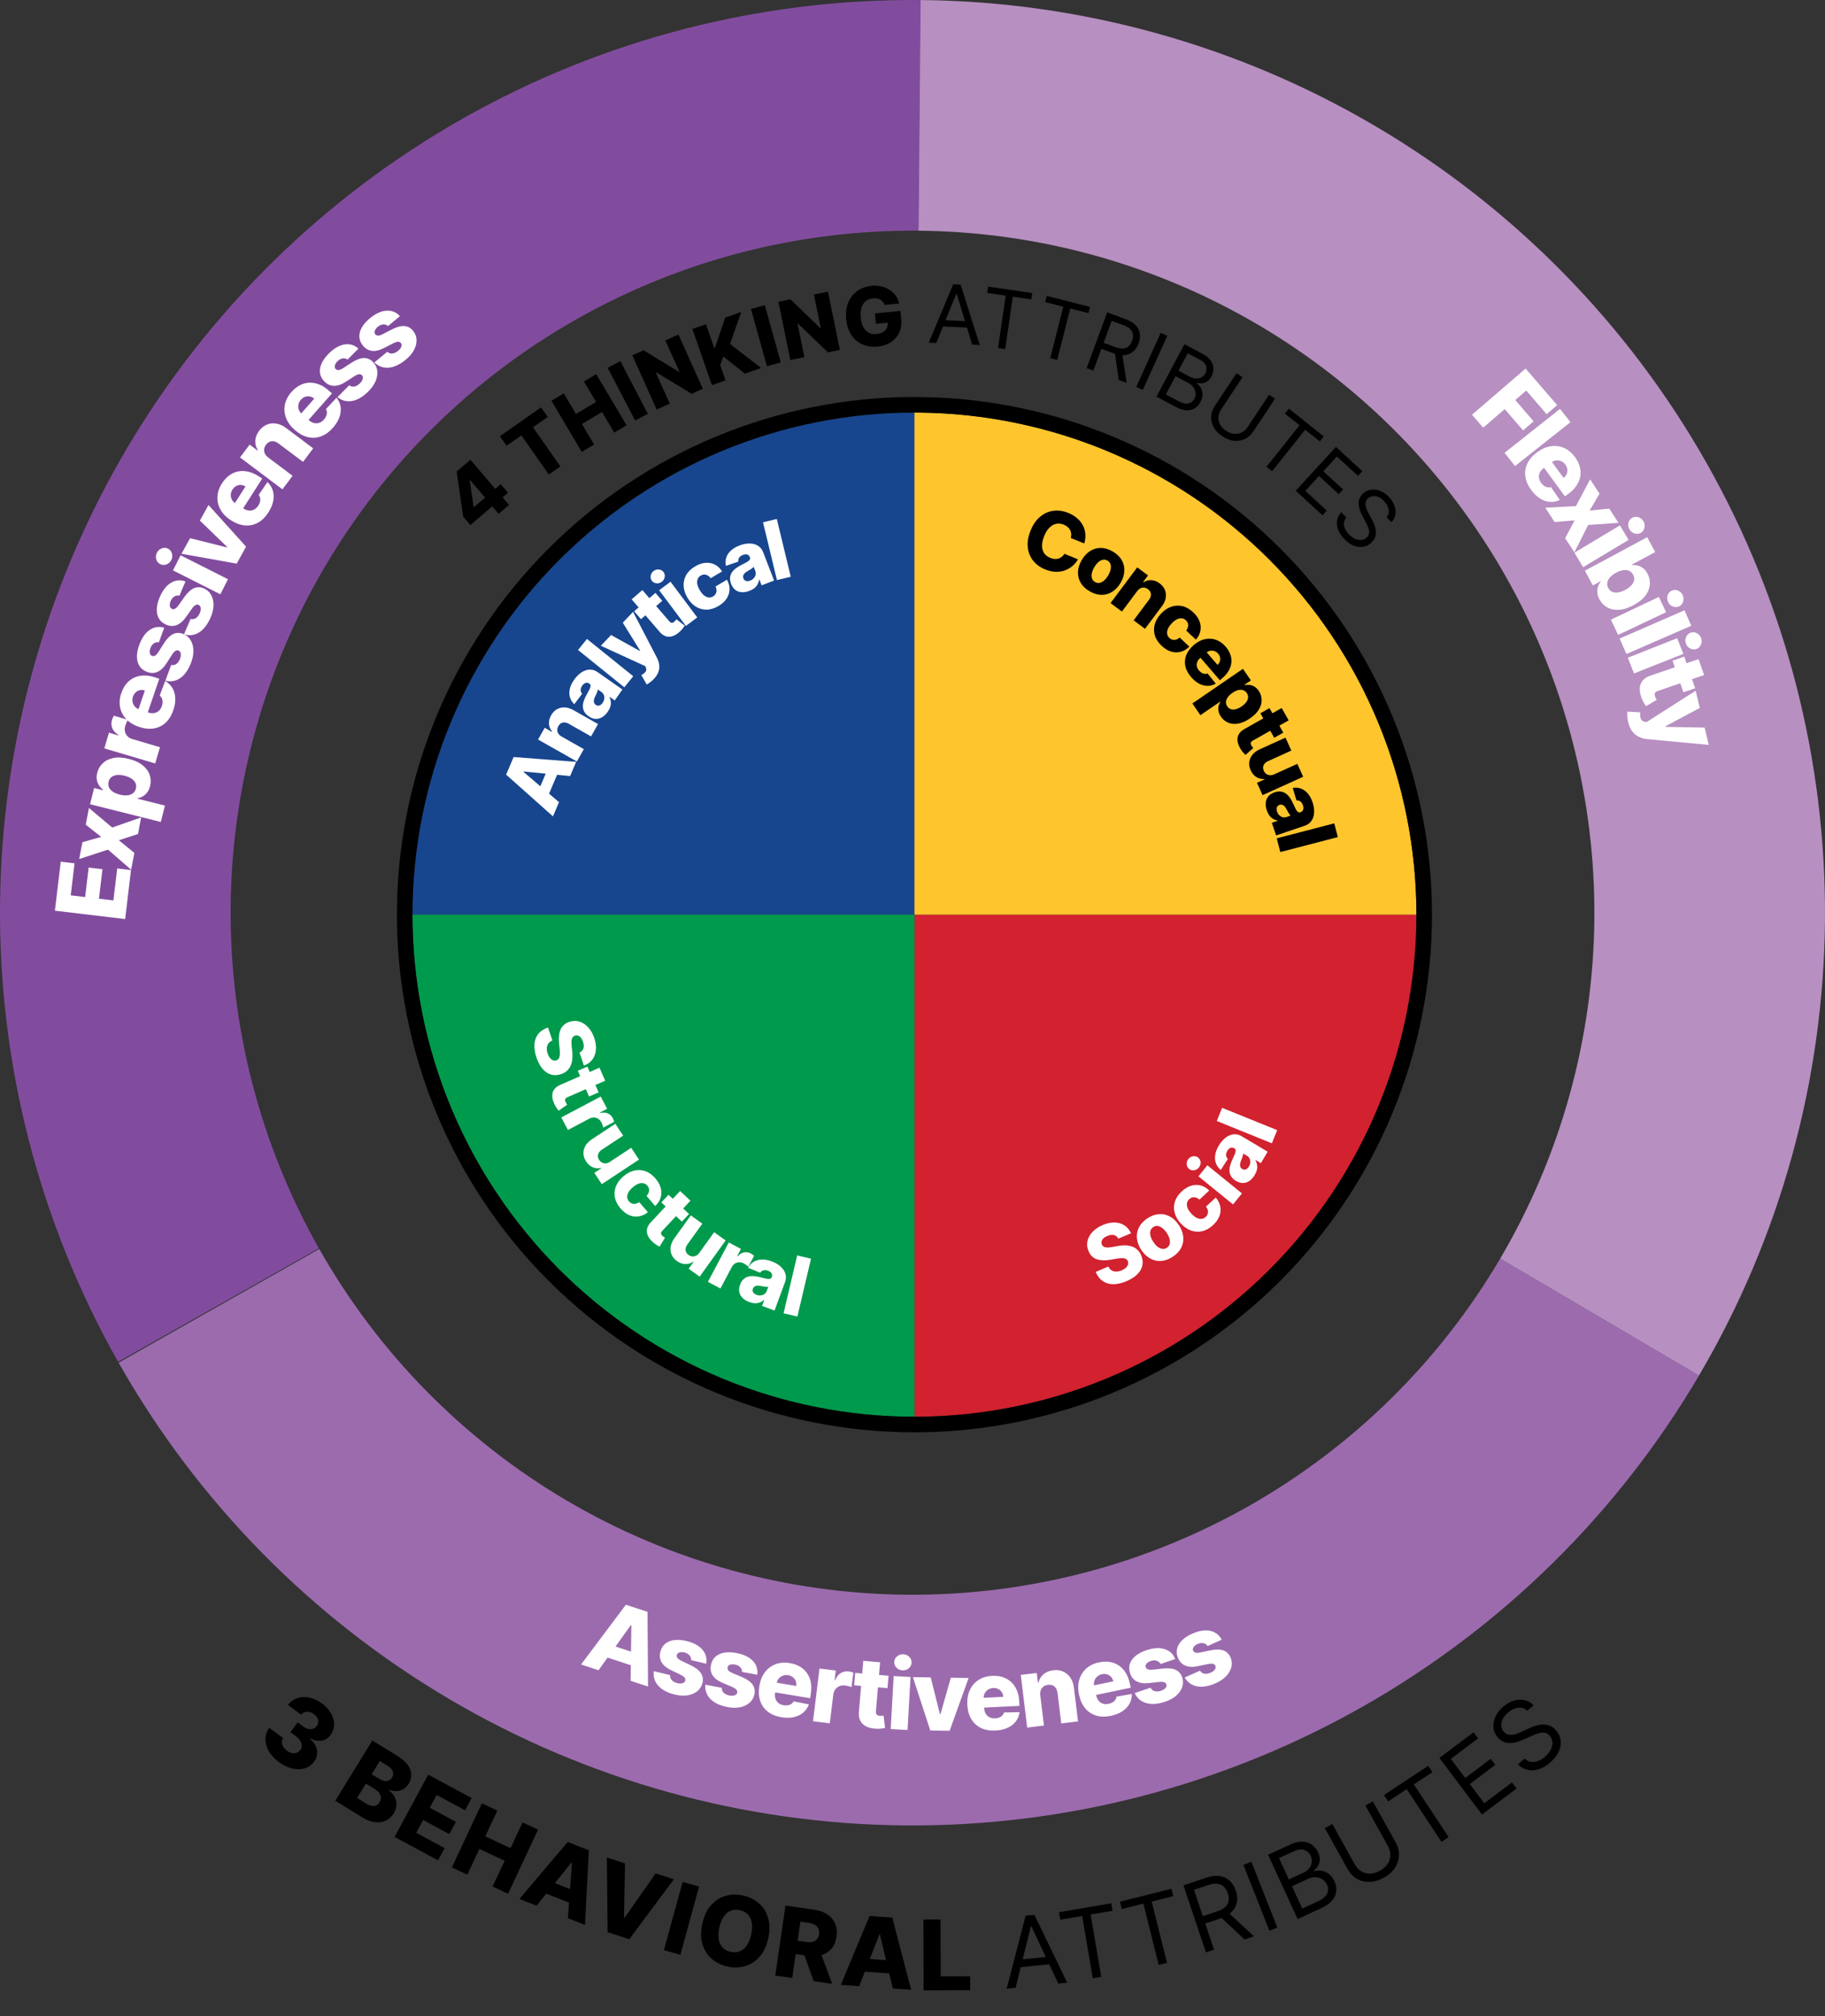 <svg width="469" height="518" viewBox="0 0 469 518" fill="none" xmlns="http://www.w3.org/2000/svg">
<rect x="0" y="0" width="469" height="518" fill="#333333" stroke="none"/>
<path d="M436.609 353.422C415.736 388.896 385.893 418.251 350.081 438.537C314.268 458.824 273.747 469.328 232.59 468.992C191.432 468.657 151.087 457.495 115.61 436.627C80.133 415.76 50.773 385.922 30.481 350.113L82.044 320.893C97.208 347.652 119.147 369.949 145.658 385.542C172.169 401.135 202.317 409.477 233.072 409.727C263.828 409.978 294.108 402.129 320.869 386.969C347.631 371.81 369.93 349.874 385.528 323.366L436.609 353.422Z" fill="#9C6BAE"/>
<path d="M436.609 353.422C457.482 317.948 468.65 277.605 468.992 236.447C469.334 195.29 458.837 154.767 438.556 118.951C418.275 83.135 388.924 53.289 353.454 32.41C317.983 11.531 277.642 0.357 236.484 0.008L235.983 59.273C266.738 59.533 296.884 67.884 323.389 83.486C349.895 99.088 371.828 121.391 386.983 148.155C402.138 174.918 409.982 205.199 409.727 235.955C409.472 266.711 401.126 296.857 385.528 323.366L436.609 353.422Z" fill="#B78FC1"/>
<path d="M236.593 0.009C195.435 -0.358 154.906 10.114 119.078 30.373C83.249 50.632 53.385 79.963 32.484 115.421C11.583 150.879 0.383 191.213 0.01 232.37C-0.364 273.528 10.101 314.059 30.355 349.89L81.95 320.727C66.815 293.951 58.995 263.664 59.274 232.909C59.554 202.153 67.923 172.013 83.541 145.517C99.159 119.021 121.476 97.102 148.249 81.963C175.022 66.825 205.308 59 236.064 59.274L236.593 0.009Z" fill="#824C9E"/>
<path d="M364 235C364 251.941 360.663 268.715 354.18 284.366C347.698 300.017 338.196 314.238 326.217 326.217C314.238 338.196 300.017 347.698 284.366 354.18C268.715 360.663 251.941 364 235 364V235H364Z" fill="#D2212F"/>
<path d="M106 235C106 218.059 109.337 201.285 115.82 185.634C122.302 169.983 131.804 155.762 143.783 143.783C155.762 131.804 169.983 122.302 185.634 115.82C201.285 109.337 218.059 106 235 106V235H106Z" fill="#17468F"/>
<path d="M364 235C364 218.059 360.663 201.285 354.18 185.634C347.698 169.983 338.196 155.762 326.217 143.783C314.238 131.804 300.017 122.302 284.366 115.82C268.715 109.337 251.941 106 235 106V235H364Z" fill="#FEC52D"/>
<path d="M106 235C106 251.941 109.337 268.715 115.82 284.366C122.302 300.017 131.804 314.238 143.783 326.217C155.762 338.196 169.983 347.698 185.634 354.18C201.285 360.663 218.059 364 235 364V235H106Z" fill="#009A4D"/>
<path d="M236.612 104.01C253.267 104.215 269.735 107.594 285.132 113.972C301.025 120.555 315.466 130.205 327.631 142.369C339.795 154.534 349.445 168.975 356.028 184.868C362.612 200.762 366 217.797 366 235C366 252.203 362.612 269.238 356.028 285.132C349.445 301.025 339.795 315.466 327.631 327.631C315.466 339.795 301.025 349.445 285.132 356.028C269.735 362.406 253.267 365.785 236.612 365.99L235 366C217.797 366 200.762 362.612 184.868 356.028C168.975 349.445 154.534 339.795 142.369 327.631C130.205 315.466 120.555 301.025 113.972 285.132C107.388 269.238 104 252.203 104 235C104 217.797 107.388 200.762 113.972 184.868C120.555 168.975 130.205 154.534 142.369 142.369C154.534 130.205 168.975 120.555 184.868 113.972C200.762 107.388 217.797 104 235 104L236.612 104.01Z" stroke="black" stroke-width="4"/>
<path d="M143.656 206.096L142.102 209.746L130.067 199.023L131.992 194.502L148.063 195.742L146.509 199.392L134.592 198.218L134.545 198.328L143.656 206.096ZM137.918 204.229L141.166 196.599L143.745 197.697L140.498 205.327L137.918 204.229ZM144.354 189.257L150.039 192.474L148.244 195.648L138.274 190.008L139.982 186.99L141.812 188.025L141.874 187.915C141.389 187.349 141.124 186.702 141.079 185.974C141.03 185.243 141.213 184.51 141.629 183.775C142.026 183.074 142.528 182.555 143.135 182.219C143.74 181.876 144.405 181.721 145.129 181.753C145.851 181.779 146.585 182.006 147.331 182.434L153.686 186.029L151.89 189.203L146.159 185.96C145.607 185.643 145.095 185.538 144.622 185.648C144.151 185.753 143.774 186.056 143.49 186.558C143.302 186.891 143.209 187.227 143.211 187.566C143.212 187.898 143.308 188.209 143.497 188.499C143.69 188.785 143.975 189.038 144.354 189.257ZM156.178 182.873C155.759 183.472 155.287 183.933 154.762 184.257C154.236 184.575 153.675 184.725 153.08 184.708C152.483 184.685 151.875 184.456 151.257 184.022C150.736 183.657 150.36 183.257 150.13 182.823C149.9 182.388 149.786 181.932 149.788 181.453C149.789 180.975 149.88 180.486 150.06 179.987C150.236 179.485 150.471 178.981 150.764 178.476C151.089 177.909 151.339 177.444 151.514 177.081C151.686 176.715 151.772 176.423 151.773 176.206C151.773 175.981 151.677 175.801 151.485 175.667L151.455 175.646C151.141 175.426 150.824 175.364 150.501 175.46C150.179 175.556 149.89 175.787 149.633 176.153C149.356 176.548 149.219 176.926 149.221 177.286C149.224 177.646 149.353 177.964 149.609 178.24L147.58 180.926C147.067 180.445 146.706 179.878 146.495 179.227C146.283 178.568 146.257 177.851 146.417 177.077C146.576 176.296 146.949 175.486 147.537 174.648C147.957 174.049 148.414 173.548 148.911 173.143C149.403 172.735 149.915 172.438 150.446 172.252C150.973 172.063 151.502 172.002 152.031 172.07C152.563 172.133 153.078 172.339 153.574 172.687L159.949 177.156L157.98 179.965L156.674 179.049L156.622 179.122C156.823 179.512 156.942 179.914 156.979 180.329C157.019 180.739 156.971 181.158 156.835 181.585C156.703 182.008 156.484 182.438 156.178 182.873ZM154.871 180.581C155.096 180.26 155.234 179.925 155.283 179.577C155.336 179.225 155.302 178.892 155.183 178.578C155.059 178.26 154.845 177.995 154.539 177.781L153.648 177.156C153.633 177.272 153.6 177.405 153.551 177.553C153.505 177.696 153.449 177.851 153.381 178.016C153.314 178.182 153.24 178.348 153.159 178.516C153.077 178.684 152.998 178.844 152.922 178.996C152.77 179.309 152.671 179.597 152.624 179.863C152.581 180.124 152.597 180.36 152.674 180.571C152.749 180.776 152.888 180.949 153.092 181.092C153.401 181.309 153.715 181.365 154.032 181.259C154.351 181.149 154.631 180.923 154.871 180.581ZM150.838 164.164L162.732 173.744L160.445 176.584L148.551 167.003L150.838 164.164ZM167.987 174.488C167.685 174.805 167.376 175.08 167.058 175.313C166.744 175.55 166.451 175.731 166.18 175.858L164.817 173.45C165.15 173.273 165.423 173.086 165.636 172.891C165.852 172.692 165.991 172.478 166.052 172.248C166.12 172.017 166.091 171.763 165.964 171.485L165.814 171.146L154.404 165.916L157.035 163.149L164.412 167.251L164.495 167.165L160.046 159.982L162.693 157.199L168.813 168.976C169.123 169.559 169.319 170.154 169.401 170.76C169.49 171.366 169.427 171.981 169.21 172.606C168.997 173.227 168.59 173.854 167.987 174.488ZM168.441 152.334L170.194 154.368L164.719 159.084L162.967 157.05L168.441 152.334ZM162.322 153.983L165.085 151.603L172.002 159.631C172.148 159.801 172.292 159.915 172.436 159.975C172.58 160.029 172.724 160.032 172.869 159.987C173.01 159.937 173.154 159.849 173.301 159.723C173.406 159.632 173.509 159.527 173.61 159.407C173.711 159.281 173.785 159.184 173.832 159.117L175.969 160.751C175.869 160.903 175.723 161.11 175.531 161.374C175.342 161.635 175.089 161.916 174.77 162.217C174.148 162.805 173.528 163.208 172.909 163.427C172.29 163.638 171.692 163.655 171.113 163.478C170.537 163.298 170 162.91 169.502 162.316L162.322 153.983ZM176.261 160.821L169.398 151.65L172.318 149.465L179.181 158.636L176.261 160.821ZM170.061 149.486C169.651 149.793 169.198 149.921 168.701 149.871C168.201 149.817 167.806 149.597 167.517 149.21C167.231 148.828 167.134 148.392 167.226 147.901C167.315 147.406 167.565 147.005 167.975 146.698C168.389 146.388 168.844 146.262 169.34 146.319C169.837 146.369 170.229 146.585 170.515 146.968C170.804 147.354 170.903 147.794 170.814 148.289C170.726 148.777 170.475 149.176 170.061 149.486ZM184.644 155.696C183.604 156.31 182.585 156.624 181.587 156.636C180.594 156.646 179.673 156.388 178.825 155.861C177.974 155.331 177.251 154.562 176.656 153.557C176.059 152.547 175.735 151.543 175.682 150.546C175.632 149.542 175.85 148.607 176.337 147.742C176.829 146.874 177.59 146.135 178.622 145.525C179.533 144.986 180.425 144.681 181.296 144.611C182.171 144.538 182.977 144.691 183.715 145.069C184.454 145.441 185.074 146.024 185.573 146.821L182.64 148.555C182.281 148.085 181.876 147.791 181.424 147.671C180.976 147.549 180.528 147.621 180.079 147.886C179.715 148.101 179.457 148.392 179.304 148.76C179.149 149.123 179.112 149.549 179.194 150.038C179.277 150.52 179.49 151.052 179.834 151.635C180.178 152.217 180.544 152.664 180.932 152.978C181.321 153.285 181.714 153.46 182.109 153.504C182.502 153.543 182.88 153.455 183.244 153.24C183.535 153.068 183.755 152.854 183.904 152.598C184.058 152.34 184.136 152.048 184.14 151.722C184.141 151.393 184.059 151.043 183.892 150.673L186.826 148.939C187.277 149.77 187.493 150.6 187.476 151.431C187.463 152.259 187.218 153.041 186.742 153.779C186.268 154.51 185.568 155.149 184.644 155.696ZM192.608 151.801C191.926 152.064 191.276 152.183 190.66 152.16C190.046 152.13 189.497 151.942 189.012 151.596C188.53 151.243 188.153 150.714 187.882 150.009C187.653 149.415 187.564 148.874 187.616 148.386C187.667 147.897 187.827 147.454 188.096 147.058C188.364 146.662 188.712 146.307 189.14 145.993C189.566 145.674 190.041 145.387 190.566 145.131C191.152 144.842 191.619 144.595 191.967 144.392C192.313 144.184 192.548 143.99 192.67 143.81C192.795 143.623 192.816 143.42 192.732 143.202L192.718 143.168C192.581 142.81 192.352 142.582 192.031 142.482C191.71 142.381 191.34 142.412 190.923 142.573C190.473 142.746 190.149 142.983 189.95 143.283C189.751 143.583 189.681 143.919 189.739 144.291L186.558 145.389C186.4 144.704 186.416 144.032 186.604 143.373C186.795 142.708 187.174 142.099 187.738 141.546C188.306 140.986 189.068 140.522 190.023 140.154C190.705 139.891 191.365 139.73 192.003 139.671C192.639 139.607 193.229 139.646 193.774 139.788C194.317 139.925 194.789 140.169 195.191 140.521C195.598 140.87 195.91 141.328 196.128 141.894L198.926 149.159L195.725 150.392L195.152 148.903L195.068 148.935C195.017 149.371 194.892 149.771 194.691 150.135C194.495 150.499 194.222 150.82 193.871 151.099C193.525 151.376 193.104 151.61 192.608 151.801ZM192.801 149.169C193.167 149.028 193.468 148.827 193.703 148.566C193.943 148.303 194.101 148.008 194.177 147.68C194.251 147.348 194.222 147.008 194.088 146.66L193.696 145.644C193.618 145.732 193.518 145.824 193.395 145.92C193.276 146.013 193.143 146.11 192.995 146.21C192.847 146.309 192.693 146.406 192.532 146.5C192.371 146.594 192.216 146.683 192.067 146.767C191.767 146.941 191.523 147.126 191.337 147.32C191.155 147.512 191.037 147.718 190.983 147.936C190.931 148.147 190.95 148.369 191.039 148.601C191.175 148.954 191.404 149.175 191.726 149.264C192.053 149.351 192.411 149.32 192.801 149.169ZM199.629 133.334L203.212 148.181L199.667 149.036L196.084 134.189L199.629 133.334Z" fill="white"/>
<path d="M278.641 139.627L275.183 138.232C275.28 137.859 275.315 137.5 275.287 137.157C275.259 136.813 275.169 136.492 275.016 136.195C274.862 135.897 274.646 135.63 274.366 135.394C274.092 135.155 273.762 134.957 273.374 134.801C272.687 134.524 272.027 134.453 271.393 134.589C270.764 134.727 270.188 135.06 269.664 135.588C269.144 136.119 268.702 136.836 268.338 137.739C267.958 138.68 267.774 139.522 267.785 140.267C267.802 141.008 267.99 141.639 268.349 142.158C268.714 142.675 269.233 143.07 269.906 143.341C270.284 143.494 270.647 143.584 270.995 143.612C271.348 143.641 271.679 143.611 271.989 143.522C272.305 143.429 272.593 143.28 272.853 143.074C273.119 142.865 273.351 142.602 273.549 142.285L276.998 143.7C276.685 144.303 276.254 144.848 275.704 145.334C275.159 145.821 274.523 146.211 273.794 146.501C273.068 146.787 272.267 146.925 271.392 146.915C270.521 146.907 269.6 146.707 268.627 146.315C267.345 145.798 266.31 145.054 265.523 144.082C264.742 143.108 264.277 141.961 264.128 140.641C263.98 139.322 264.219 137.885 264.845 136.331C265.474 134.773 266.304 133.571 267.335 132.728C268.367 131.884 269.504 131.386 270.745 131.232C271.986 131.079 273.236 131.256 274.495 131.763C275.352 132.109 276.097 132.549 276.729 133.082C277.363 133.611 277.864 134.216 278.233 134.895C278.604 135.57 278.83 136.307 278.91 137.106C278.99 137.905 278.9 138.745 278.641 139.627ZM280.019 151.916C278.979 151.312 278.209 150.579 277.708 149.719C277.214 148.857 276.988 147.926 277.029 146.926C277.077 145.924 277.395 144.916 277.985 143.902C278.577 142.883 279.296 142.107 280.14 141.575C280.992 141.04 281.913 140.777 282.904 140.784C283.901 140.789 284.92 141.093 285.96 141.698C287 142.303 287.767 143.036 288.261 143.899C288.761 144.759 288.988 145.69 288.94 146.692C288.899 147.692 288.583 148.701 287.99 149.719C287.401 150.734 286.68 151.508 285.829 152.042C284.984 152.575 284.063 152.839 283.065 152.834C282.074 152.827 281.059 152.521 280.019 151.916ZM281.421 149.549C281.8 149.769 282.187 149.839 282.584 149.759C282.982 149.68 283.369 149.473 283.746 149.141C284.128 148.811 284.476 148.375 284.791 147.833C285.111 147.283 285.32 146.761 285.418 146.266C285.52 145.773 285.508 145.334 285.381 144.95C285.254 144.565 285.001 144.263 284.623 144.043C284.232 143.816 283.833 143.739 283.427 143.814C283.026 143.891 282.634 144.095 282.253 144.425C281.875 144.758 281.527 145.199 281.207 145.749C280.892 146.291 280.683 146.808 280.581 147.3C280.483 147.795 280.5 148.236 280.631 148.623C280.767 149.013 281.03 149.321 281.421 149.549ZM292.227 151.895L288.317 157.128L285.395 154.946L292.251 145.77L295.029 147.845L293.77 149.53L293.872 149.606C294.495 149.196 295.17 149.015 295.898 149.062C296.629 149.105 297.333 149.38 298.01 149.886C298.655 150.368 299.106 150.931 299.363 151.576C299.626 152.22 299.696 152.899 299.572 153.613C299.455 154.326 299.137 155.026 298.619 155.712L294.249 161.561L291.328 159.378L295.269 154.103C295.654 153.596 295.822 153.101 295.773 152.618C295.729 152.138 295.475 151.725 295.013 151.38C294.707 151.151 294.385 151.016 294.049 150.976C293.72 150.935 293.399 150.99 293.087 151.142C292.779 151.297 292.492 151.548 292.227 151.895ZM298.548 165.938C297.666 165.113 297.08 164.223 296.788 163.269C296.5 162.318 296.489 161.361 296.756 160.399C297.027 159.434 297.561 158.524 298.36 157.672C299.162 156.815 300.034 156.222 300.976 155.891C301.925 155.561 302.884 155.508 303.851 155.733C304.823 155.961 305.746 156.485 306.62 157.304C307.394 158.027 307.936 158.797 308.248 159.613C308.563 160.433 308.643 161.25 308.487 162.064C308.338 162.878 307.952 163.637 307.328 164.34L304.84 162.011C305.19 161.535 305.359 161.063 305.347 160.596C305.339 160.132 305.144 159.721 304.763 159.365C304.454 159.076 304.102 158.91 303.707 158.867C303.315 158.82 302.896 158.904 302.449 159.119C302.009 159.334 301.559 159.689 301.097 160.182C300.634 160.676 300.307 161.153 300.115 161.613C299.93 162.073 299.872 162.498 299.941 162.89C300.013 163.278 300.204 163.616 300.513 163.905C300.759 164.136 301.026 164.287 301.314 164.359C301.605 164.434 301.907 164.427 302.221 164.339C302.538 164.248 302.85 164.071 303.158 163.807L305.646 166.136C304.975 166.802 304.239 167.243 303.437 167.46C302.639 167.679 301.819 167.664 300.977 167.414C300.142 167.164 299.332 166.672 298.548 165.938ZM306.106 173.964C305.324 173.056 304.827 172.119 304.617 171.151C304.414 170.184 304.493 169.237 304.855 168.308C305.223 167.38 305.869 166.519 306.792 165.724C307.688 164.951 308.624 164.453 309.599 164.23C310.579 164.003 311.532 164.051 312.46 164.373C313.391 164.693 314.234 165.289 314.987 166.163C315.519 166.781 315.91 167.428 316.159 168.106C316.408 168.784 316.505 169.471 316.45 170.169C316.395 170.866 316.179 171.557 315.804 172.241C315.433 172.922 314.891 173.569 314.18 174.183L313.49 174.777L306.991 167.235L308.596 165.852L312.88 170.824C313.17 170.567 313.372 170.272 313.485 169.938C313.598 169.604 313.616 169.264 313.54 168.916C313.47 168.569 313.304 168.243 313.041 167.938C312.775 167.629 312.467 167.412 312.117 167.288C311.77 167.16 311.416 167.126 311.056 167.188C310.699 167.246 310.369 167.399 310.065 167.648L308.432 169.055C308.078 169.36 307.827 169.698 307.68 170.067C307.536 170.434 307.502 170.809 307.575 171.191C307.649 171.574 307.839 171.942 308.144 172.296C308.355 172.541 308.58 172.734 308.82 172.875C309.06 173.016 309.307 173.102 309.562 173.131C309.817 173.161 310.072 173.129 310.326 173.035L312.438 175.634C311.778 176.019 311.083 176.214 310.353 176.22C309.63 176.226 308.904 176.042 308.174 175.667C307.447 175.288 306.758 174.721 306.106 173.964ZM306.425 180.739L319.42 171.84L321.46 174.818L319.841 175.926L319.905 176.018C320.276 175.945 320.672 175.93 321.093 175.973C321.517 176.02 321.934 176.162 322.344 176.4C322.761 176.639 323.139 177.006 323.479 177.502C323.928 178.159 324.176 178.89 324.222 179.696C324.271 180.506 324.057 181.334 323.58 182.178C323.104 183.022 322.31 183.825 321.199 184.586C320.128 185.32 319.115 185.763 318.16 185.917C317.208 186.075 316.355 185.991 315.6 185.664C314.849 185.341 314.234 184.83 313.757 184.133C313.431 183.657 313.227 183.192 313.144 182.736C313.061 182.281 313.065 181.847 313.156 181.435C313.251 181.027 313.4 180.66 313.604 180.333L313.562 180.272L308.486 183.748L306.425 180.739ZM316.713 178.023C316.204 178.372 315.808 178.743 315.523 179.136C315.241 179.534 315.084 179.934 315.052 180.336C315.027 180.739 315.139 181.123 315.389 181.488C315.642 181.857 315.959 182.101 316.341 182.219C316.728 182.334 317.154 182.328 317.622 182.201C318.092 182.077 318.581 181.842 319.09 181.493C319.598 181.145 319.993 180.775 320.273 180.384C320.557 179.998 320.713 179.605 320.741 179.206C320.772 178.811 320.659 178.427 320.404 178.054C320.151 177.685 319.835 177.44 319.457 177.319C319.08 177.198 318.656 177.196 318.187 177.312C317.721 177.432 317.23 177.669 316.713 178.023ZM329.793 188.231L327.455 189.551L323.904 183.257L326.242 181.938L329.793 188.231ZM329.376 181.908L331.168 185.084L321.938 190.291C321.744 190.401 321.603 190.521 321.516 190.65C321.435 190.78 321.403 190.921 321.42 191.072C321.441 191.22 321.499 191.378 321.594 191.547C321.662 191.668 321.745 191.79 321.843 191.912C321.947 192.036 322.027 192.128 322.084 192.187L320.062 193.961C319.933 193.834 319.758 193.65 319.537 193.41C319.318 193.174 319.092 192.87 318.86 192.499C318.405 191.774 318.132 191.086 318.039 190.436C317.953 189.788 318.054 189.198 318.341 188.665C318.63 188.136 319.115 187.685 319.796 187.313L329.376 181.908ZM327.468 198.94L333.399 196.256L334.9 199.571L324.464 204.294L323.031 201.128L324.974 200.249L324.925 200.14C324.182 200.198 323.496 200.033 322.868 199.647C322.247 199.262 321.759 198.678 321.404 197.894C321.082 197.183 320.962 196.484 321.045 195.798C321.127 195.111 321.392 194.486 321.841 193.923C322.295 193.358 322.915 192.894 323.701 192.533L330.352 189.523L331.856 192.845L325.857 195.56C325.292 195.821 324.914 196.172 324.721 196.614C324.528 197.056 324.546 197.531 324.776 198.038C324.926 198.369 325.132 198.633 325.396 198.83C325.667 199.029 325.977 199.143 326.328 199.17C326.685 199.199 327.065 199.122 327.468 198.94ZM325.561 208.226C325.326 207.534 325.233 206.88 325.281 206.265C325.336 205.653 325.547 205.112 325.912 204.642C326.284 204.175 326.828 203.82 327.543 203.577C328.146 203.372 328.69 203.306 329.176 203.377C329.663 203.449 330.098 203.626 330.483 203.911C330.868 204.195 331.209 204.557 331.505 204.997C331.806 205.436 332.074 205.923 332.308 206.457C332.573 207.055 332.801 207.532 332.99 207.888C333.183 208.242 333.368 208.484 333.543 208.614C333.724 208.746 333.926 208.775 334.147 208.7L334.182 208.688C334.545 208.565 334.783 208.345 334.896 208.029C335.009 207.712 334.994 207.342 334.85 206.918C334.695 206.462 334.472 206.128 334.18 205.917C333.888 205.706 333.555 205.622 333.181 205.665L332.214 202.442C332.905 202.312 333.576 202.355 334.226 202.571C334.883 202.789 335.476 203.191 336.006 203.778C336.542 204.368 336.974 205.148 337.303 206.118C337.538 206.81 337.672 207.476 337.705 208.116C337.743 208.754 337.68 209.342 337.516 209.881C337.357 210.418 337.094 210.88 336.726 211.267C336.36 211.658 335.89 211.952 335.316 212.147L327.943 214.647L326.841 211.398L328.352 210.886L328.324 210.801C327.891 210.732 327.496 210.591 327.14 210.375C326.785 210.165 326.475 209.879 326.211 209.517C325.948 209.16 325.731 208.73 325.561 208.226ZM328.182 208.526C328.308 208.898 328.497 209.207 328.748 209.452C329.001 209.702 329.29 209.872 329.614 209.962C329.943 210.05 330.284 210.034 330.637 209.914L331.668 209.564C331.583 209.483 331.495 209.379 331.405 209.252C331.316 209.13 331.225 208.993 331.132 208.841C331.038 208.689 330.948 208.53 330.86 208.366C330.773 208.201 330.69 208.043 330.613 207.891C330.451 207.583 330.276 207.333 330.09 207.139C329.905 206.949 329.705 206.823 329.489 206.76C329.279 206.7 329.057 206.709 328.822 206.789C328.464 206.911 328.234 207.13 328.132 207.448C328.031 207.771 328.048 208.13 328.182 208.526ZM343.804 215.073L329.022 218.915L328.105 215.386L342.886 211.544L343.804 215.073Z" fill="black"/>
<path d="M148.926 270.425C149.428 270.202 149.76 269.856 149.921 269.387C150.089 268.921 150.057 268.346 149.826 267.664C149.673 267.212 149.487 266.855 149.267 266.593C149.048 266.332 148.809 266.161 148.55 266.08C148.297 265.998 148.037 265.999 147.772 266.084C147.552 266.147 147.376 266.254 147.243 266.404C147.112 266.559 147.013 266.75 146.948 266.976C146.89 267.206 146.858 267.469 146.853 267.764C146.848 268.06 146.866 268.385 146.907 268.738L147.045 270.077C147.132 270.845 147.138 271.547 147.064 272.18C146.991 272.819 146.839 273.385 146.607 273.878C146.377 274.376 146.061 274.8 145.66 275.151C145.259 275.502 144.77 275.778 144.192 275.978C143.277 276.283 142.415 276.317 141.606 276.082C140.797 275.847 140.073 275.36 139.434 274.62C138.797 273.886 138.275 272.916 137.867 271.71C137.458 270.5 137.282 269.384 137.34 268.362C137.398 267.34 137.713 266.454 138.283 265.704C138.854 264.955 139.702 264.382 140.827 263.986L141.96 267.334C141.503 267.52 141.157 267.776 140.921 268.103C140.685 268.429 140.553 268.813 140.523 269.253C140.495 269.698 140.568 270.177 140.742 270.69C140.901 271.161 141.1 271.54 141.339 271.827C141.579 272.118 141.843 272.315 142.129 272.417C142.416 272.52 142.706 272.524 143 272.43C143.271 272.333 143.476 272.169 143.613 271.939C143.755 271.707 143.838 271.396 143.863 271.004C143.895 270.616 143.882 270.137 143.826 269.568L143.668 267.937C143.531 266.587 143.661 265.443 144.058 264.506C144.459 263.567 145.209 262.915 146.308 262.548C147.201 262.241 148.067 262.215 148.904 262.473C149.742 262.73 150.494 263.223 151.161 263.953C151.828 264.682 152.347 265.596 152.718 266.693C153.097 267.814 153.235 268.851 153.133 269.804C153.037 270.76 152.724 271.583 152.196 272.27C151.668 272.958 150.955 273.459 150.059 273.773L148.926 270.425ZM153.836 280.658L151.376 281.733L148.483 275.111L150.943 274.036L153.836 280.658ZM154.063 274.324L155.524 277.666L145.813 281.909C145.608 281.998 145.456 282.103 145.356 282.222C145.263 282.345 145.217 282.481 145.218 282.633C145.224 282.782 145.265 282.946 145.343 283.123C145.399 283.251 145.469 283.38 145.553 283.512C145.644 283.646 145.715 283.745 145.765 283.81L143.574 285.37C143.458 285.23 143.303 285.029 143.107 284.768C142.913 284.511 142.72 284.185 142.526 283.793C142.148 283.025 141.945 282.313 141.919 281.657C141.899 281.004 142.059 280.427 142.399 279.925C142.741 279.429 143.269 279.03 143.984 278.728L154.063 274.324ZM144.246 287.101L154.368 281.738L156.026 284.868L154.181 285.846L154.237 285.952C155.002 285.782 155.658 285.82 156.204 286.065C156.755 286.308 157.177 286.706 157.47 287.26C157.549 287.409 157.62 287.569 157.682 287.738C157.748 287.906 157.797 288.068 157.83 288.225L155.029 289.709C155.001 289.527 154.935 289.303 154.833 289.037C154.734 288.774 154.633 288.546 154.53 288.353C154.328 287.971 154.059 287.672 153.725 287.455C153.398 287.24 153.036 287.125 152.639 287.11C152.25 287.097 151.853 287.198 151.449 287.412L145.953 290.324L144.246 287.101ZM156.773 298.485L162.208 294.901L164.212 297.938L154.65 304.246L152.736 301.345L154.517 300.17L154.451 300.071C153.726 300.245 153.023 300.191 152.342 299.907C151.668 299.626 151.094 299.126 150.62 298.408C150.191 297.756 149.962 297.085 149.935 296.394C149.908 295.703 150.072 295.044 150.427 294.417C150.786 293.787 151.325 293.232 152.044 292.752L158.138 288.731L160.146 291.776L154.65 295.401C154.134 295.748 153.815 296.154 153.694 296.621C153.573 297.088 153.666 297.554 153.973 298.019C154.173 298.322 154.419 298.55 154.71 298.703C155.009 298.857 155.333 298.92 155.683 298.892C156.041 298.864 156.404 298.729 156.773 298.485ZM159.465 310.469C158.679 309.551 158.195 308.601 158.01 307.621C157.829 306.644 157.924 305.692 158.296 304.766C158.672 303.836 159.304 302.991 160.192 302.232C161.084 301.469 162.016 300.976 162.989 300.752C163.969 300.529 164.927 300.583 165.864 300.913C166.804 301.248 167.664 301.87 168.443 302.781C169.131 303.585 169.585 304.411 169.804 305.256C170.027 306.106 170.016 306.927 169.771 307.719C169.533 308.511 169.065 309.222 168.367 309.852L166.152 307.262C166.552 306.828 166.773 306.377 166.812 305.912C166.856 305.45 166.707 305.02 166.368 304.623C166.094 304.302 165.762 304.098 165.374 304.012C164.99 303.922 164.564 303.959 164.096 304.123C163.635 304.288 163.148 304.591 162.634 305.03C162.12 305.47 161.742 305.907 161.5 306.343C161.265 306.78 161.16 307.197 161.186 307.594C161.215 307.987 161.367 308.345 161.642 308.666C161.861 308.923 162.11 309.103 162.388 309.205C162.668 309.312 162.97 309.339 163.291 309.286C163.616 309.231 163.946 309.089 164.282 308.861L166.497 311.451C165.756 312.039 164.975 312.396 164.155 312.522C163.337 312.652 162.524 312.546 161.715 312.205C160.912 311.864 160.163 311.285 159.465 310.469ZM177.07 311.911L175.234 313.871L169.96 308.931L171.796 306.971L177.07 311.911ZM174.777 306.003L177.438 308.496L170.194 316.23C170.041 316.394 169.942 316.55 169.898 316.699C169.86 316.848 169.872 316.992 169.933 317.131C169.997 317.266 170.1 317.399 170.242 317.532C170.343 317.627 170.459 317.718 170.588 317.806C170.725 317.893 170.829 317.956 170.9 317.996L169.504 320.294C169.343 320.212 169.12 320.089 168.837 319.926C168.558 319.766 168.251 319.544 167.919 319.259C167.267 318.704 166.8 318.13 166.517 317.538C166.241 316.945 166.16 316.352 166.274 315.757C166.392 315.166 166.72 314.591 167.257 314.031L174.777 306.003ZM179.729 321.868L183.529 316.581L186.484 318.706L179.798 328.006L176.976 325.978L178.221 324.246L178.124 324.177C177.509 324.598 176.833 324.798 176.096 324.776C175.365 324.753 174.651 324.49 173.953 323.988C173.319 323.533 172.866 322.987 172.595 322.351C172.323 321.715 172.241 321.041 172.349 320.328C172.46 319.612 172.766 318.901 173.267 318.196L177.528 312.268L180.489 314.396L176.646 319.743C176.287 320.251 176.134 320.744 176.188 321.223C176.241 321.703 176.494 322.105 176.946 322.43C177.241 322.642 177.552 322.767 177.879 322.806C178.213 322.844 178.538 322.787 178.855 322.636C179.18 322.483 179.471 322.227 179.729 321.868ZM181.922 329.341L187.288 319.221L190.418 320.88L189.44 322.725L189.545 322.781C190.083 322.211 190.647 321.874 191.237 321.77C191.829 321.662 192.402 321.755 192.955 322.048C193.105 322.127 193.252 322.22 193.399 322.326C193.548 322.427 193.68 322.534 193.795 322.645L192.31 325.446C192.184 325.311 192.005 325.162 191.77 324.999C191.541 324.838 191.329 324.706 191.136 324.604C190.754 324.401 190.364 324.304 189.965 324.312C189.574 324.318 189.21 324.426 188.874 324.636C188.544 324.844 188.272 325.15 188.058 325.554L185.144 331.049L181.922 329.341ZM192.559 334.531C191.873 334.278 191.306 333.94 190.858 333.515C190.417 333.088 190.128 332.584 189.992 332.005C189.862 331.422 189.928 330.776 190.189 330.067C190.409 329.469 190.699 329.004 191.06 328.671C191.422 328.338 191.834 328.111 192.297 327.99C192.76 327.869 193.256 327.831 193.784 327.878C194.315 327.919 194.861 328.017 195.424 328.172C196.056 328.341 196.57 328.464 196.965 328.54C197.363 328.612 197.667 328.621 197.878 328.566C198.095 328.508 198.244 328.37 198.325 328.151L198.337 328.116C198.47 327.756 198.448 327.433 198.273 327.146C198.098 326.859 197.8 326.639 197.381 326.484C196.928 326.317 196.528 326.281 196.181 326.376C195.833 326.471 195.559 326.677 195.357 326.995L192.242 325.721C192.576 325.102 193.031 324.607 193.607 324.236C194.189 323.863 194.875 323.654 195.665 323.611C196.461 323.565 197.339 323.719 198.3 324.073C198.986 324.325 199.588 324.64 200.106 325.016C200.626 325.388 201.044 325.806 201.36 326.272C201.678 326.734 201.872 327.229 201.942 327.758C202.017 328.289 201.949 328.839 201.74 329.408L199.05 336.714L195.831 335.529L196.382 334.031L196.298 334C195.973 334.294 195.614 334.512 195.223 334.654C194.836 334.797 194.419 334.858 193.972 334.837C193.529 334.817 193.058 334.715 192.559 334.531ZM194.44 332.68C194.808 332.816 195.167 332.863 195.516 332.822C195.869 332.783 196.183 332.665 196.456 332.469C196.732 332.269 196.934 331.993 197.062 331.643L197.439 330.622C197.322 330.637 197.186 330.64 197.03 330.63C196.879 330.623 196.716 330.607 196.539 330.584C196.361 330.562 196.181 330.532 195.999 330.497C195.816 330.461 195.641 330.426 195.473 330.391C195.133 330.324 194.828 330.302 194.56 330.325C194.297 330.35 194.072 330.426 193.888 330.554C193.709 330.679 193.577 330.858 193.491 331.091C193.36 331.446 193.387 331.763 193.57 332.042C193.758 332.324 194.048 332.536 194.44 332.68ZM208.417 323.388L204.916 338.254L201.367 337.418L204.868 322.552L208.417 323.388Z" fill="white"/>
<path d="M287.393 318.24C287.135 317.756 286.765 317.451 286.285 317.324C285.808 317.191 285.238 317.265 284.574 317.546C284.134 317.732 283.792 317.944 283.547 318.182C283.303 318.421 283.15 318.672 283.088 318.935C283.025 319.194 283.045 319.453 283.149 319.711C283.229 319.926 283.349 320.094 283.508 320.215C283.672 320.335 283.869 320.419 284.1 320.467C284.334 320.508 284.598 320.521 284.893 320.504C285.188 320.487 285.511 320.445 285.86 320.378L287.185 320.142C287.945 319.999 288.644 319.941 289.282 319.968C289.924 319.994 290.499 320.104 291.008 320.299C291.522 320.492 291.968 320.776 292.348 321.15C292.727 321.523 293.038 321.991 293.281 322.552C293.652 323.443 293.75 324.3 293.575 325.124C293.4 325.949 292.967 326.706 292.277 327.398C291.591 328.087 290.662 328.679 289.49 329.175C288.313 329.672 287.213 329.93 286.189 329.947C285.166 329.964 284.259 329.716 283.47 329.202C282.68 328.688 282.047 327.885 281.568 326.792L284.824 325.415C285.043 325.857 285.324 326.184 285.667 326.395C286.01 326.606 286.402 326.71 286.844 326.707C287.29 326.702 287.762 326.594 288.261 326.383C288.719 326.189 289.082 325.963 289.351 325.704C289.623 325.443 289.8 325.166 289.881 324.872C289.962 324.579 289.945 324.289 289.83 324.003C289.713 323.74 289.535 323.548 289.295 323.428C289.053 323.303 288.737 323.243 288.344 323.247C287.954 323.244 287.478 323.292 286.915 323.39L285.3 323.668C283.964 323.903 282.813 323.858 281.85 323.531C280.884 323.2 280.178 322.5 279.731 321.431C279.359 320.563 279.27 319.702 279.465 318.848C279.659 317.994 280.096 317.207 280.775 316.489C281.453 315.77 282.326 315.185 283.393 314.734C284.483 314.273 285.507 314.059 286.465 314.091C287.426 314.117 288.269 314.367 288.993 314.844C289.718 315.32 290.27 315.993 290.649 316.864L287.393 318.24ZM301.377 322.89C300.372 323.552 299.373 323.915 298.38 323.98C297.388 324.037 296.454 323.825 295.577 323.343C294.702 322.854 293.941 322.119 293.296 321.139C292.648 320.155 292.274 319.166 292.174 318.173C292.075 317.172 292.249 316.23 292.697 315.346C293.146 314.455 293.873 313.679 294.878 313.018C295.883 312.356 296.881 311.996 297.873 311.939C298.866 311.874 299.801 312.087 300.676 312.576C301.553 313.058 302.315 313.791 302.963 314.775C303.608 315.755 303.981 316.745 304.08 317.746C304.18 318.739 304.005 319.681 303.556 320.572C303.109 321.456 302.382 322.229 301.377 322.89ZM299.883 320.58C300.248 320.339 300.484 320.023 300.59 319.632C300.695 319.241 300.683 318.803 300.554 318.317C300.428 317.828 300.193 317.322 299.849 316.799C299.499 316.267 299.124 315.847 298.725 315.539C298.33 315.227 297.932 315.043 297.531 314.986C297.13 314.928 296.747 315.02 296.381 315.26C296.003 315.509 295.757 315.832 295.643 316.228C295.533 316.622 295.541 317.063 295.667 317.552C295.796 318.038 296.036 318.547 296.386 319.078C296.73 319.602 297.1 320.019 297.495 320.33C297.895 320.638 298.297 320.82 298.702 320.875C299.111 320.927 299.505 320.828 299.883 320.58ZM311.747 314.751C310.864 315.575 309.937 316.101 308.966 316.328C307.998 316.552 307.043 316.498 306.101 316.167C305.156 315.832 304.284 315.237 303.487 314.383C302.686 313.526 302.153 312.616 301.887 311.654C301.621 310.684 301.633 309.724 301.922 308.774C302.215 307.82 302.799 306.934 303.675 306.117C304.449 305.394 305.254 304.905 306.089 304.648C306.928 304.389 307.749 304.364 308.55 304.574C309.352 304.778 310.083 305.214 310.743 305.884L308.252 308.21C307.8 307.829 307.341 307.628 306.874 307.609C306.411 307.586 305.988 307.752 305.606 308.109C305.298 308.397 305.108 308.737 305.039 309.129C304.966 309.517 305.021 309.941 305.206 310.401C305.391 310.854 305.714 311.327 306.176 311.822C306.637 312.316 307.091 312.674 307.537 312.897C307.984 313.113 308.404 313.199 308.8 313.157C309.192 313.11 309.542 312.943 309.851 312.655C310.098 312.424 310.267 312.168 310.358 311.886C310.452 311.601 310.466 311.299 310.399 310.98C310.329 310.657 310.173 310.333 309.931 310.009L312.422 307.683C313.041 308.397 313.432 309.161 313.594 309.976C313.76 310.787 313.69 311.604 313.384 312.427C313.078 313.243 312.532 314.018 311.747 314.751ZM316.874 309.451L307.983 302.23L310.282 299.399L319.173 306.621L316.874 309.451ZM308.098 299.97C307.775 300.367 307.367 300.602 306.873 300.675C306.374 300.744 305.938 300.627 305.564 300.323C305.193 300.022 304.993 299.622 304.962 299.123C304.928 298.621 305.072 298.172 305.395 297.774C305.721 297.373 306.132 297.14 306.627 297.074C307.121 297.002 307.553 297.116 307.924 297.417C308.298 297.721 308.503 298.124 308.537 298.626C308.57 299.121 308.424 299.569 308.098 299.97ZM322.444 301.885C322.071 302.513 321.635 303.009 321.136 303.371C320.636 303.727 320.088 303.92 319.493 303.948C318.896 303.969 318.273 303.787 317.623 303.401C317.076 303.076 316.671 302.705 316.41 302.29C316.148 301.874 316 301.427 315.965 300.95C315.931 300.473 315.984 299.978 316.126 299.467C316.264 298.953 316.46 298.433 316.714 297.908C316.995 297.317 317.21 296.835 317.357 296.46C317.501 296.082 317.565 295.785 317.549 295.568C317.532 295.343 317.423 295.172 317.222 295.052L317.19 295.033C316.861 294.838 316.539 294.8 316.225 294.92C315.911 295.04 315.64 295.292 315.411 295.677C315.165 296.091 315.057 296.478 315.086 296.837C315.116 297.196 315.269 297.503 315.544 297.76L313.724 300.59C313.177 300.149 312.773 299.612 312.514 298.977C312.252 298.337 312.173 297.624 312.274 296.84C312.374 296.049 312.685 295.214 313.208 294.333C313.582 293.705 314 293.17 314.465 292.729C314.925 292.285 315.413 291.951 315.929 291.725C316.44 291.497 316.962 291.397 317.495 291.424C318.031 291.447 318.559 291.614 319.081 291.924L325.774 295.9L324.022 298.849L322.65 298.034L322.605 298.111C322.834 298.484 322.983 298.876 323.051 299.287C323.122 299.693 323.106 300.115 323.003 300.551C322.902 300.983 322.716 301.427 322.444 301.885ZM320.968 299.698C321.169 299.36 321.28 299.016 321.304 298.665C321.329 298.311 321.271 297.981 321.128 297.676C320.981 297.369 320.747 297.12 320.426 296.93L319.49 296.374C319.484 296.492 319.462 296.626 319.424 296.777C319.389 296.924 319.344 297.082 319.29 297.252C319.235 297.422 319.173 297.594 319.105 297.767C319.037 297.94 318.97 298.106 318.905 298.264C318.777 298.587 318.7 298.882 318.674 299.15C318.65 299.414 318.684 299.648 318.777 299.853C318.867 300.051 319.019 300.214 319.233 300.341C319.558 300.534 319.874 300.566 320.182 300.437C320.493 300.303 320.755 300.057 320.968 299.698ZM314.065 284.632L328.221 290.363L326.853 293.743L312.696 288.012L314.065 284.632Z" fill="white"/>
<path d="M120.897 134.898L119.022 132.713L117.351 121.157L119.292 119.491L121.836 122.457L120.71 123.423L121.71 130.211L121.787 130.301L128.664 124.401L130.557 126.608L120.897 134.898ZM128.145 132.019L125.921 129.427L125.157 128.422L118.256 120.38L120.876 118.131L130.822 129.722L128.145 132.019ZM130.191 114.534L128.47 112.079L139.041 104.67L140.762 107.125L136.969 109.783L144.014 119.835L141.034 121.924L133.989 111.872L130.191 114.534ZM149.5 116.098L141.711 102.961L144.886 101.078L148.012 106.351L153.189 103.282L150.063 98.009L153.232 96.13L161.021 109.268L157.852 111.146L154.722 105.867L149.545 108.936L152.675 114.215L149.5 116.098ZM159.435 92.788L166.493 106.332L163.219 108.038L156.162 94.493L159.435 92.788ZM174.353 85.964L180.617 99.893L177.76 101.178L168.602 95.632L168.514 95.671L172.129 103.71L168.762 105.225L162.498 91.296L165.396 89.993L174.487 95.553L174.602 95.501L170.993 87.475L174.353 85.964ZM182.958 98.951L177.934 84.528L181.42 83.314L183.544 89.413L183.734 89.347L186.378 81.587L190.483 80.157L187.613 88.375L195.599 94.548L191.43 96L185.863 91.582L185.082 93.828L186.444 97.737L182.958 98.951ZM196.546 78.4L200.653 93.11L197.097 94.103L192.99 79.393L196.546 78.4ZM212.771 74.937L215.839 89.899L212.771 90.528L205.046 83.113L204.951 83.133L206.722 91.768L203.105 92.509L200.038 77.548L203.15 76.91L210.806 84.323L210.93 84.297L209.162 75.677L212.771 74.937ZM227.347 78.34C227.234 78.036 227.084 77.773 226.898 77.551C226.712 77.323 226.492 77.137 226.239 76.991C225.986 76.845 225.702 76.744 225.387 76.689C225.071 76.629 224.731 76.616 224.364 76.65C223.627 76.719 223.005 76.957 222.499 77.365C221.998 77.771 221.633 78.33 221.406 79.04C221.177 79.746 221.109 80.584 221.2 81.554C221.291 82.529 221.511 83.347 221.857 84.009C222.204 84.67 222.662 85.157 223.23 85.468C223.799 85.779 224.464 85.899 225.226 85.827C225.9 85.764 226.459 85.601 226.903 85.34C227.353 85.073 227.68 84.725 227.884 84.296C228.088 83.868 228.165 83.379 228.113 82.829L228.804 82.847L225.106 83.194L224.855 80.514L231.411 79.898L231.6 81.91C231.728 83.271 231.547 84.464 231.059 85.489C230.576 86.513 229.854 87.332 228.894 87.947C227.938 88.561 226.806 88.929 225.499 89.052C224.049 89.188 222.745 88.994 221.587 88.468C220.429 87.943 219.489 87.127 218.766 86.022C218.042 84.911 217.605 83.554 217.454 81.951C217.337 80.703 217.419 79.579 217.7 78.579C217.98 77.574 218.42 76.704 219.02 75.969C219.625 75.233 220.349 74.65 221.193 74.222C222.041 73.792 222.973 73.53 223.987 73.435C224.869 73.352 225.7 73.401 226.481 73.582C227.267 73.763 227.973 74.056 228.601 74.462C229.233 74.867 229.762 75.369 230.188 75.968C230.613 76.567 230.906 77.242 231.067 77.99L227.347 78.34ZM240.6 88.129L238.664 88.04L244.967 73.041L246.875 73.129L251.775 88.643L249.838 88.554L245.87 75.501L245.75 75.496L240.6 88.129ZM241.59 82.202L249.397 82.561L249.321 84.2L241.514 83.841L241.59 82.202ZM253.701 75.253L253.939 73.629L265.273 75.287L265.035 76.91L260.283 76.215L258.311 89.704L256.481 89.436L258.453 75.948L253.701 75.253ZM268.606 77.614L269.011 76.024L280.111 78.851L279.706 80.441L275.052 79.255L271.687 92.466L269.895 92.009L273.26 78.799L268.606 77.614ZM279.248 94.588L284.523 80.255L289.366 82.037C290.485 82.45 291.334 82.979 291.912 83.626C292.491 84.268 292.832 84.984 292.933 85.774C293.035 86.564 292.93 87.381 292.619 88.225C292.308 89.07 291.86 89.755 291.275 90.281C290.689 90.807 289.97 91.126 289.119 91.236C288.27 91.342 287.29 91.191 286.179 90.782L282.26 89.34L282.837 87.772L286.7 89.194C287.465 89.475 288.123 89.59 288.672 89.538C289.225 89.487 289.683 89.295 290.044 88.962C290.411 88.626 290.7 88.171 290.911 87.597C291.123 87.023 291.2 86.482 291.143 85.974C291.087 85.465 290.866 85.008 290.48 84.601C290.097 84.19 289.517 83.842 288.743 83.557L285.692 82.434L280.984 95.227L279.248 94.588ZM288.364 90.632L289.522 98.369L287.506 97.627L286.404 89.911L288.364 90.632ZM299.98 86.272L293.68 100.185L291.995 99.422L298.295 85.509L299.98 86.272ZM297.196 101.909L304.39 88.437L309.1 90.952C310.038 91.454 310.726 92.029 311.162 92.679C311.601 93.325 311.824 93.999 311.832 94.702C311.842 95.401 311.671 96.079 311.32 96.737C311.011 97.316 310.653 97.739 310.245 98.006C309.842 98.275 309.415 98.431 308.965 98.472C308.519 98.516 308.075 98.487 307.633 98.386L307.562 98.518C307.96 98.764 308.298 99.13 308.574 99.616C308.85 100.101 308.997 100.665 309.015 101.306C309.034 101.947 308.853 102.623 308.474 103.333C308.113 104.008 307.635 104.534 307.04 104.909C306.445 105.285 305.732 105.454 304.902 105.416C304.071 105.378 303.125 105.076 302.063 104.509L297.196 101.909ZM299.6 101.333L302.836 103.062C303.902 103.631 304.769 103.829 305.436 103.655C306.11 103.48 306.605 103.096 306.921 102.504C307.165 102.048 307.274 101.565 307.247 101.055C307.223 100.54 307.058 100.052 306.753 99.59C306.45 99.124 306.004 98.734 305.416 98.42L302.101 96.65L299.6 101.333ZM302.86 95.229L305.886 96.845C306.377 97.107 306.871 97.247 307.369 97.265C307.871 97.285 308.332 97.182 308.752 96.955C309.176 96.731 309.515 96.382 309.768 95.908C310.084 95.316 310.146 94.704 309.954 94.071C309.764 93.435 309.222 92.877 308.327 92.4L305.248 90.756L302.86 95.229ZM326.136 101.427L327.676 102.451L322.075 110.871C321.497 111.74 320.776 112.38 319.912 112.79C319.055 113.199 318.125 113.354 317.122 113.254C316.123 113.151 315.124 112.767 314.126 112.104C313.129 111.44 312.389 110.667 311.907 109.785C311.427 108.899 311.208 107.98 311.25 107.029C311.299 106.076 311.612 105.165 312.19 104.296L317.791 95.876L319.331 96.9L313.813 105.196C313.4 105.817 313.169 106.46 313.12 107.126C313.074 107.788 313.211 108.426 313.531 109.039C313.859 109.651 314.377 110.192 315.084 110.663C315.792 111.134 316.492 111.402 317.182 111.467C317.876 111.529 318.517 111.409 319.106 111.108C319.701 110.805 320.205 110.343 320.618 109.722L326.136 101.427ZM330.209 106.271L331.232 104.988L340.191 112.125L339.168 113.408L335.412 110.416L326.918 121.078L325.471 119.926L333.966 109.263L330.209 106.271ZM332.983 126.076L343.315 114.828L350.103 121.064L348.993 122.272L343.567 117.288L340.076 121.088L345.151 125.75L344.041 126.958L338.966 122.297L335.455 126.119L340.969 131.184L339.86 132.392L332.983 126.076ZM356.346 132.889C356.829 132.301 357.001 131.633 356.862 130.885C356.723 130.137 356.334 129.429 355.693 128.762C355.225 128.274 354.737 127.922 354.228 127.708C353.723 127.497 353.234 127.422 352.761 127.482C352.292 127.546 351.882 127.747 351.53 128.084C351.236 128.366 351.05 128.679 350.973 129.022C350.902 129.365 350.904 129.715 350.977 130.072C351.054 130.425 351.165 130.766 351.309 131.096C351.457 131.423 351.602 131.714 351.745 131.97L352.517 133.379C352.717 133.738 352.919 134.157 353.124 134.636C353.332 135.119 353.476 135.632 353.556 136.175C353.643 136.718 353.61 137.266 353.458 137.818C353.306 138.371 352.972 138.895 352.455 139.39C351.859 139.962 351.172 140.322 350.391 140.471C349.615 140.623 348.799 140.538 347.944 140.214C347.093 139.894 346.261 139.311 345.449 138.464C344.692 137.674 344.164 136.869 343.864 136.047C343.568 135.228 343.49 134.436 343.629 133.668C343.772 132.905 344.124 132.213 344.685 131.591L346.007 132.969C345.625 133.404 345.415 133.874 345.376 134.38C345.344 134.886 345.443 135.391 345.671 135.895C345.907 136.399 346.235 136.87 346.655 137.307C347.143 137.817 347.665 138.195 348.218 138.442C348.776 138.686 349.317 138.784 349.842 138.735C350.371 138.682 350.836 138.464 351.238 138.078C351.604 137.727 351.803 137.339 351.837 136.914C351.87 136.49 351.799 136.042 351.622 135.57C351.446 135.099 351.225 134.618 350.961 134.127L350.048 132.399C349.47 131.301 349.169 130.28 349.147 129.337C349.124 128.394 349.484 127.567 350.227 126.854C350.844 126.262 351.542 125.913 352.321 125.806C353.108 125.7 353.9 125.808 354.699 126.13C355.504 126.453 356.244 126.966 356.919 127.669C357.6 128.379 358.078 129.133 358.354 129.93C358.633 130.723 358.708 131.491 358.58 132.234C358.455 132.981 358.124 133.629 357.585 134.181L356.346 132.889Z" fill="black"/>
<path d="M378.289 106.554L392.062 94.685L400.164 104.087L397.461 106.417L392.227 100.344L389.403 102.778L394.12 108.252L391.41 110.588L386.692 105.113L381.158 109.883L378.289 106.554ZM403.598 108.461L389.341 119.745L386.647 116.341L400.903 105.057L403.598 108.461ZM393.483 125.868C392.641 124.717 392.141 123.557 391.984 122.389C391.835 121.223 392.018 120.105 392.536 119.038C393.061 117.972 393.909 117.011 395.079 116.155C396.216 115.323 397.374 114.821 398.553 114.648C399.737 114.472 400.864 114.619 401.934 115.09C403.009 115.558 403.952 116.346 404.763 117.454C405.336 118.237 405.738 119.043 405.969 119.871C406.201 120.699 406.251 121.524 406.119 122.346C405.987 123.169 405.666 123.968 405.156 124.744C404.651 125.517 403.947 126.234 403.044 126.894L402.169 127.533L395.173 117.967L397.208 116.479L401.82 122.785C402.189 122.507 402.457 122.176 402.622 121.791C402.788 121.406 402.842 121.003 402.784 120.584C402.735 120.165 402.568 119.762 402.285 119.376C401.999 118.984 401.654 118.697 401.25 118.516C400.851 118.331 400.434 118.258 400.001 118.297C399.572 118.332 399.165 118.483 398.781 118.749L396.71 120.264C396.261 120.592 395.931 120.969 395.721 121.394C395.516 121.815 395.439 122.256 395.49 122.717C395.542 123.178 395.732 123.633 396.06 124.083C396.287 124.393 396.536 124.643 396.807 124.834C397.079 125.024 397.364 125.149 397.664 125.208C397.964 125.267 398.269 125.253 398.579 125.166L400.839 128.451C400.02 128.845 399.177 129.011 398.31 128.948C397.451 128.887 396.606 128.599 395.776 128.085C394.95 127.567 394.186 126.828 393.483 125.868ZM411.049 126.843L408.514 131.178L413.547 130.672L415.938 134.338L408.147 134.873L404.595 141.907L402.223 138.271L404.647 133.7L399.521 134.129L397.116 130.441L404.99 130.032L408.644 123.155L411.049 126.843ZM404.599 142.008L416.29 134.989L418.525 138.711L406.833 145.73L404.599 142.008ZM418.772 136.036C418.458 135.513 418.361 134.96 418.481 134.378C418.606 133.792 418.914 133.351 419.406 133.056C419.893 132.763 420.422 132.701 420.993 132.87C421.568 133.035 422.013 133.379 422.327 133.902C422.644 134.429 422.738 134.983 422.61 135.564C422.491 136.147 422.187 136.584 421.7 136.877C421.208 137.172 420.674 137.237 420.099 137.072C419.531 136.909 419.089 136.563 418.772 136.036ZM407.298 146.63L423.311 138.018L425.367 141.841L419.308 145.1L419.35 145.178C419.799 145.139 420.27 145.171 420.763 145.275C421.259 145.385 421.734 145.607 422.189 145.94C422.652 146.276 423.053 146.759 423.392 147.39C423.84 148.224 424.04 149.121 423.992 150.081C423.947 151.046 423.589 151.998 422.918 152.937C422.246 153.876 421.205 154.725 419.792 155.485C418.432 156.216 417.176 156.613 416.026 156.673C414.879 156.739 413.88 156.531 413.029 156.048C412.18 155.57 411.518 154.888 411.041 154.002C410.716 153.397 410.533 152.82 410.493 152.27C410.453 151.721 410.513 151.208 410.674 150.732C410.837 150.261 411.06 149.845 411.343 149.484L411.28 149.367L409.333 150.414L407.298 146.63ZM415.317 147.146C414.671 147.493 414.154 147.882 413.767 148.312C413.383 148.747 413.146 149.2 413.057 149.672C412.976 150.145 413.06 150.614 413.309 151.078C413.562 151.547 413.906 151.876 414.344 152.064C414.786 152.25 415.292 152.297 415.861 152.206C416.433 152.12 417.043 151.903 417.689 151.555C418.335 151.208 418.849 150.82 419.231 150.393C419.616 149.971 419.85 149.526 419.934 149.058C420.021 148.594 419.937 148.125 419.682 147.651C419.429 147.182 419.087 146.852 418.655 146.661C418.223 146.47 417.722 146.413 417.153 146.491C416.586 146.574 415.974 146.792 415.317 147.146ZM413.979 159.202L426.306 153.372L428.162 157.297L415.835 163.126L413.979 159.202ZM428.673 154.659C428.412 154.108 428.37 153.548 428.547 152.98C428.729 152.41 429.079 152.002 429.598 151.757C430.112 151.514 430.644 151.504 431.195 151.728C431.752 151.949 432.16 152.336 432.421 152.887C432.684 153.443 432.723 154.004 432.539 154.569C432.362 155.137 432.017 155.543 431.503 155.785C430.984 156.031 430.447 156.043 429.89 155.822C429.342 155.603 428.936 155.216 428.673 154.659ZM434.631 160.776L417.963 168.039L416.229 164.06L432.897 156.796L434.631 160.776ZM418.324 168.986L431.005 163.971L432.602 168.008L419.921 173.023L418.324 168.986ZM433.283 165.41C433.059 164.843 433.053 164.282 433.266 163.726C433.485 163.169 433.861 162.785 434.395 162.573C434.924 162.364 435.455 162.39 435.991 162.649C436.532 162.906 436.914 163.318 437.138 163.885C437.365 164.457 437.367 165.02 437.146 165.571C436.933 166.127 436.563 166.509 436.034 166.718C435.5 166.929 434.963 166.906 434.422 166.649C433.889 166.395 433.509 165.982 433.283 165.41ZM435.633 176.829L432.611 177.869L429.813 169.734L432.835 168.694L435.633 176.829ZM436.511 169.336L437.923 173.441L425.994 177.545C425.742 177.631 425.551 177.741 425.421 177.873C425.299 178.009 425.231 178.167 425.218 178.347C425.21 178.524 425.244 178.723 425.319 178.941C425.373 179.098 425.444 179.258 425.531 179.422C425.627 179.589 425.701 179.714 425.754 179.796L423.004 181.436C422.881 181.26 422.716 181.007 422.508 180.678C422.303 180.354 422.105 179.95 421.913 179.465C421.537 178.518 421.365 177.654 421.397 176.873C421.436 176.096 421.681 175.426 422.133 174.864C422.586 174.307 423.251 173.885 424.128 173.595L436.511 169.336ZM418.422 185.524C418.299 185.018 418.224 184.531 418.196 184.063C418.162 183.596 418.169 183.186 418.217 182.833L421.506 183.022C421.468 183.47 421.479 183.863 421.536 184.203C421.596 184.548 421.721 184.825 421.912 185.034C422.098 185.251 422.371 185.386 422.731 185.438L423.168 185.506L435.761 177.465L436.832 181.882L427.968 186.617L428.002 186.755L438.058 186.938L439.136 191.381L423.404 189.907C422.621 189.841 421.899 189.654 421.24 189.345C420.576 189.043 420.001 188.582 419.516 187.963C419.032 187.349 418.668 186.537 418.422 185.524Z" fill="white"/>
<path d="M153.813 429.128L149.327 427.65L160.842 412.3L166.398 414.131L166.537 433.319L162.051 431.841L162.25 417.587L162.115 417.543L153.813 429.128ZM155.453 422.134L164.829 425.223L163.785 428.393L154.408 425.305L155.453 422.134ZM181.477 427.449L177.596 426.533C177.628 426.248 177.584 425.976 177.462 425.717C177.343 425.453 177.155 425.223 176.901 425.027C176.654 424.827 176.344 424.678 175.973 424.58C175.486 424.451 175.046 424.439 174.651 424.543C174.262 424.648 174.026 424.867 173.944 425.201C173.871 425.457 173.915 425.707 174.076 425.952C174.244 426.198 174.59 426.452 175.115 426.713L177.528 427.865C178.778 428.465 179.646 429.141 180.133 429.894C180.625 430.649 180.747 431.507 180.499 432.47C180.254 433.373 179.777 434.088 179.068 434.617C178.365 435.148 177.506 435.478 176.492 435.608C175.48 435.732 174.384 435.638 173.206 435.327C171.323 434.829 169.94 434.051 169.057 432.991C168.181 431.927 167.839 430.722 168.029 429.377L172.202 430.369C172.166 430.874 172.307 431.303 172.624 431.656C172.941 432.009 173.397 432.264 173.992 432.422C174.53 432.564 174.994 432.579 175.384 432.468C175.775 432.357 176.017 432.137 176.11 431.806C176.183 431.507 176.114 431.235 175.904 430.989C175.695 430.738 175.329 430.489 174.807 430.24L172.622 429.195C171.364 428.605 170.497 427.902 170.021 427.084C169.547 426.261 169.446 425.346 169.718 424.341C169.945 423.458 170.379 422.768 171.018 422.27C171.66 421.766 172.462 421.463 173.425 421.363C174.388 421.262 175.465 421.369 176.655 421.684C178.44 422.156 179.749 422.903 180.581 423.924C181.414 424.941 181.713 426.115 181.477 427.449ZM194.608 430.287L190.688 429.554C190.707 429.267 190.65 428.998 190.517 428.745C190.385 428.487 190.187 428.266 189.924 428.082C189.668 427.894 189.351 427.759 188.975 427.679C188.483 427.573 188.043 427.581 187.653 427.703C187.27 427.827 187.045 428.057 186.978 428.394C186.917 428.653 186.972 428.901 187.146 429.138C187.324 429.376 187.682 429.613 188.219 429.85L190.683 430.888C191.96 431.428 192.858 432.063 193.38 432.792C193.907 433.523 194.069 434.375 193.866 435.348C193.664 436.261 193.221 436.999 192.537 437.56C191.86 438.123 191.017 438.493 190.011 438.67C189.005 438.842 187.907 438.799 186.715 438.543C184.811 438.135 183.393 437.421 182.461 436.404C181.537 435.382 181.138 434.195 181.265 432.842L185.48 433.638C185.468 434.144 185.629 434.566 185.962 434.904C186.295 435.242 186.762 435.475 187.364 435.605C187.908 435.721 188.372 435.715 188.757 435.586C189.142 435.457 189.374 435.225 189.451 434.891C189.51 434.589 189.429 434.32 189.207 434.084C188.986 433.843 188.609 433.611 188.076 433.388L185.845 432.445C184.561 431.915 183.662 431.253 183.148 430.459C182.636 429.659 182.492 428.75 182.716 427.733C182.902 426.84 183.303 426.13 183.919 425.603C184.536 425.069 185.323 424.73 186.28 424.585C187.238 424.439 188.318 424.496 189.522 424.754C191.327 425.142 192.669 425.827 193.548 426.808C194.428 427.784 194.781 428.944 194.608 430.287ZM200.806 441.198C199.399 440.964 198.231 440.485 197.301 439.76C196.379 439.031 195.729 438.104 195.351 436.98C194.981 435.85 194.915 434.57 195.152 433.14C195.383 431.75 195.859 430.581 196.581 429.633C197.303 428.679 198.212 427.996 199.306 427.584C200.401 427.166 201.626 427.07 202.981 427.295C203.938 427.454 204.789 427.748 205.534 428.178C206.279 428.607 206.891 429.162 207.372 429.842C207.854 430.522 208.183 431.318 208.362 432.229C208.541 433.135 208.539 434.14 208.356 435.243L208.179 436.312L196.487 434.369L196.9 431.882L204.607 433.162C204.677 432.706 204.636 432.282 204.485 431.891C204.334 431.5 204.091 431.175 203.756 430.915C203.428 430.651 203.028 430.479 202.555 430.401C202.076 430.321 201.629 430.358 201.214 430.511C200.799 430.658 200.451 430.897 200.168 431.228C199.886 431.553 199.7 431.945 199.612 432.405L199.192 434.936C199.101 435.484 199.129 435.984 199.276 436.435C199.424 436.879 199.678 437.248 200.037 437.542C200.396 437.836 200.85 438.028 201.399 438.119C201.778 438.182 202.131 438.187 202.458 438.133C202.785 438.079 203.077 437.969 203.332 437.801C203.588 437.634 203.796 437.41 203.957 437.131L207.87 437.898C207.56 438.753 207.074 439.461 206.41 440.023C205.754 440.579 204.949 440.965 203.995 441.178C203.043 441.386 201.98 441.393 200.806 441.198ZM208.934 442.228L210.598 428.693L214.784 429.208L214.48 431.675L214.621 431.693C214.978 430.83 215.462 430.216 216.073 429.85C216.686 429.478 217.362 429.337 218.102 429.428C218.302 429.453 218.505 429.493 218.713 429.548C218.922 429.598 219.114 429.66 219.29 429.736L218.829 433.48C218.632 433.385 218.369 433.296 218.039 433.213C217.715 433.132 217.424 433.075 217.165 433.043C216.654 432.98 216.179 433.038 215.74 433.217C215.307 433.39 214.948 433.665 214.663 434.041C214.385 434.413 214.213 434.869 214.146 435.409L213.242 442.758L208.934 442.228ZM228.345 430.546L228.073 433.73L219.502 432.998L219.774 429.814L228.345 430.546ZM221.847 426.712L226.173 427.081L225.099 439.651C225.077 439.916 225.1 440.135 225.168 440.307C225.243 440.474 225.36 440.6 225.519 440.685C225.679 440.764 225.873 440.813 226.103 440.833C226.268 440.847 226.444 440.847 226.629 440.833C226.821 440.814 226.965 440.796 227.061 440.781L227.449 443.959C227.238 444.001 226.939 444.049 226.554 444.106C226.175 444.162 225.725 444.18 225.204 444.16C224.186 444.12 223.326 443.928 222.625 443.583C221.93 443.232 221.417 442.737 221.086 442.097C220.76 441.457 220.643 440.678 220.733 439.759L221.847 426.712ZM228.896 444.239L229.661 430.624L233.996 430.868L233.23 444.482L228.896 444.239ZM231.922 429.159C231.314 429.125 230.802 428.895 230.387 428.468C229.973 428.036 229.782 427.533 229.814 426.96C229.846 426.393 230.092 425.921 230.552 425.543C231.012 425.16 231.546 424.986 232.155 425.02C232.77 425.054 233.281 425.288 233.69 425.72C234.104 426.146 234.296 426.643 234.264 427.21C234.231 427.783 233.985 428.262 233.525 428.645C233.071 429.022 232.537 429.194 231.922 429.159ZM248.924 431.118L244.04 444.682L239.069 444.607L234.606 430.902L239.178 430.971L241.548 440.401L241.69 440.403L244.353 431.049L248.924 431.118ZM255.819 444.62C254.394 444.69 253.151 444.469 252.089 443.959C251.032 443.442 250.2 442.674 249.593 441.655C248.991 440.63 248.655 439.393 248.584 437.945C248.515 436.538 248.732 435.295 249.236 434.215C249.739 433.129 250.482 432.269 251.464 431.634C252.446 430.993 253.623 430.639 254.994 430.572C255.964 430.524 256.858 430.631 257.677 430.893C258.495 431.155 259.212 431.567 259.826 432.129C260.441 432.692 260.932 433.399 261.299 434.252C261.667 435.1 261.878 436.082 261.933 437.199L261.987 438.281L250.149 438.863L250.025 436.345L257.828 435.961C257.8 435.5 257.67 435.095 257.439 434.745C257.209 434.394 256.902 434.128 256.52 433.945C256.143 433.757 255.716 433.674 255.237 433.697C254.752 433.721 254.323 433.852 253.95 434.09C253.576 434.321 253.286 434.629 253.079 435.012C252.873 435.39 252.775 435.813 252.786 436.28L252.912 438.843C252.94 439.398 253.073 439.881 253.312 440.29C253.551 440.693 253.878 441 254.291 441.21C254.704 441.421 255.189 441.513 255.744 441.486C256.129 441.467 256.475 441.396 256.783 441.274C257.091 441.153 257.352 440.983 257.567 440.765C257.781 440.547 257.937 440.284 258.035 439.977L262.022 439.897C261.9 440.798 261.575 441.593 261.046 442.282C260.522 442.966 259.817 443.513 258.931 443.924C258.044 444.329 257.007 444.561 255.819 444.62ZM267.345 435.618L268.283 443.338L263.974 443.862L262.328 430.325L266.426 429.827L266.728 432.312L266.878 432.294C267.077 431.429 267.51 430.718 268.175 430.16C268.84 429.596 269.672 429.254 270.67 429.132C271.622 429.016 272.474 429.131 273.225 429.475C273.982 429.812 274.6 430.339 275.081 431.055C275.566 431.766 275.868 432.629 275.986 433.646L277.035 442.274L272.725 442.798L271.779 435.016C271.694 434.263 271.431 433.699 270.992 433.323C270.559 432.947 270.001 432.8 269.32 432.883C268.867 432.938 268.48 433.086 268.158 433.328C267.84 433.563 267.61 433.874 267.466 434.262C267.328 434.648 267.288 435.1 267.345 435.618ZM285.475 440.844C284.079 441.136 282.816 441.112 281.687 440.774C280.563 440.428 279.621 439.799 278.863 438.888C278.108 437.969 277.583 436.8 277.287 435.381C276.998 434.002 277.019 432.74 277.348 431.595C277.676 430.444 278.276 429.478 279.146 428.698C280.016 427.912 281.123 427.378 282.467 427.097C283.417 426.899 284.317 426.865 285.167 426.996C286.016 427.127 286.788 427.422 287.483 427.881C288.178 428.341 288.773 428.963 289.27 429.748C289.765 430.527 290.127 431.465 290.356 432.56L290.577 433.62L278.976 436.043L278.46 433.575L286.108 431.978C286.007 431.527 285.816 431.147 285.534 430.837C285.251 430.527 284.907 430.312 284.501 430.191C284.099 430.063 283.664 430.049 283.195 430.147C282.72 430.246 282.316 430.442 281.984 430.735C281.651 431.022 281.413 431.371 281.269 431.782C281.124 432.188 281.093 432.62 281.177 433.08L281.702 435.592C281.816 436.136 282.023 436.592 282.323 436.959C282.622 437.319 282.992 437.571 283.434 437.715C283.875 437.859 284.368 437.874 284.912 437.76C285.289 437.681 285.62 437.558 285.905 437.389C286.19 437.221 286.422 437.012 286.6 436.763C286.777 436.515 286.89 436.231 286.939 435.913L290.864 435.21C290.885 436.119 290.688 436.955 290.273 437.719C289.863 438.476 289.252 439.127 288.44 439.671C287.628 440.21 286.639 440.601 285.475 440.844ZM302.015 426.256L298.234 427.524C298.112 427.265 297.931 427.057 297.691 426.901C297.45 426.74 297.17 426.643 296.85 426.611C296.535 426.571 296.193 426.607 295.825 426.72C295.344 426.867 294.963 427.089 294.683 427.385C294.408 427.68 294.323 427.99 294.429 428.317C294.501 428.573 294.671 428.763 294.937 428.886C295.21 429.007 295.637 429.04 296.221 428.985L298.879 428.692C300.257 428.542 301.351 428.659 302.162 429.043C302.978 429.424 303.534 430.09 303.831 431.039C304.099 431.935 304.071 432.794 303.747 433.618C303.429 434.439 302.874 435.172 302.081 435.817C301.286 436.456 300.306 436.954 299.14 437.311C297.278 437.881 295.692 437.948 294.383 437.513C293.078 437.07 292.152 436.227 291.604 434.984L295.673 433.627C295.909 434.075 296.255 434.366 296.71 434.499C297.166 434.632 297.688 434.608 298.276 434.428C298.808 434.265 299.211 434.034 299.484 433.733C299.757 433.433 299.847 433.118 299.752 432.788C299.656 432.496 299.454 432.3 299.146 432.203C298.836 432.1 298.394 432.08 297.819 432.145L295.411 432.408C294.031 432.57 292.924 432.429 292.088 431.985C291.252 431.536 290.684 430.812 290.384 429.814C290.112 428.944 290.117 428.129 290.398 427.369C290.677 426.602 291.199 425.923 291.965 425.329C292.73 424.736 293.702 424.26 294.879 423.899C296.645 423.359 298.15 423.304 299.396 423.734C300.64 424.158 301.513 424.999 302.015 426.256ZM313.961 421.284L310.323 422.918C310.175 422.671 309.975 422.482 309.721 422.351C309.465 422.214 309.177 422.145 308.856 422.145C308.538 422.136 308.201 422.206 307.846 422.354C307.382 422.548 307.025 422.806 306.775 423.129C306.53 423.449 306.476 423.766 306.614 424.081C306.711 424.329 306.898 424.501 307.176 424.597C307.459 424.69 307.888 424.681 308.463 424.569L311.08 424.016C312.436 423.732 313.537 423.741 314.381 424.043C315.231 424.342 315.85 424.95 316.238 425.865C316.593 426.73 316.65 427.588 316.408 428.439C316.172 429.288 315.692 430.072 314.966 430.792C314.238 431.506 313.311 432.098 312.186 432.568C310.389 433.318 308.818 433.541 307.472 433.237C306.13 432.925 305.125 432.177 304.458 430.993L308.374 429.243C308.653 429.665 309.026 429.92 309.492 430.008C309.958 430.096 310.475 430.021 311.043 429.784C311.557 429.569 311.935 429.3 312.177 428.974C312.42 428.648 312.478 428.326 312.351 428.007C312.227 427.725 312.007 427.551 311.69 427.484C311.371 427.412 310.929 427.436 310.364 427.557L307.994 428.055C306.636 428.352 305.52 428.321 304.646 427.961C303.768 427.596 303.132 426.932 302.736 425.968C302.38 425.13 302.304 424.318 302.509 423.533C302.711 422.743 303.164 422.015 303.868 421.35C304.571 420.684 305.491 420.114 306.627 419.64C308.331 418.929 309.824 418.726 311.106 419.031C312.386 419.331 313.337 420.082 313.961 421.284Z" fill="white"/>
<path d="M32.163 236.134L14.109 233.979L15.612 221.391L19.155 221.814L18.174 230.038L21.876 230.48L22.781 222.899L26.334 223.323L25.429 230.904L29.14 231.347L30.122 223.122L33.665 223.545L32.163 236.134ZM21.177 216.385L26.011 215.021L22.034 211.894L22.855 207.594L28.838 212.614L36.276 210.012L35.462 214.276L30.545 215.886L34.535 219.134L33.709 223.459L27.754 218.291L20.351 220.71L21.177 216.385ZM41.329 211.186L23.142 206.627L24.187 202.459L26.451 203.027L26.484 202.898C26.125 202.625 25.799 202.284 25.505 201.874C25.212 201.459 25.01 200.975 24.899 200.423C24.783 199.863 24.812 199.235 24.986 198.541C25.216 197.622 25.672 196.824 26.355 196.147C27.038 195.465 27.945 195.002 29.073 194.76C30.201 194.518 31.544 194.592 33.099 194.983C34.598 195.358 35.792 195.911 36.683 196.641C37.576 197.365 38.174 198.192 38.477 199.122C38.783 200.047 38.813 200.997 38.568 201.973C38.401 202.639 38.148 203.189 37.807 203.622C37.467 204.055 37.077 204.394 36.637 204.638C36.199 204.876 35.754 205.032 35.302 205.108L35.28 205.194L42.385 206.975L41.329 211.186ZM30.79 204.16C31.501 204.339 32.145 204.399 32.721 204.342C33.298 204.279 33.778 204.104 34.162 203.816C34.541 203.52 34.794 203.117 34.922 202.606C35.052 202.089 35.019 201.614 34.822 201.181C34.62 200.745 34.278 200.37 33.796 200.054C33.315 199.732 32.719 199.482 32.007 199.303C31.295 199.125 30.654 199.065 30.084 199.123C29.516 199.176 29.043 199.347 28.665 199.637C28.289 199.921 28.035 200.324 27.904 200.847C27.775 201.363 27.805 201.838 27.996 202.27C28.186 202.702 28.519 203.081 28.992 203.407C29.467 203.728 30.066 203.979 30.79 204.16ZM39.887 196.146L26.809 192.283L28.003 188.239L30.387 188.943L30.428 188.807C29.635 188.314 29.109 187.736 28.848 187.072C28.582 186.407 28.554 185.717 28.765 185.002C28.822 184.809 28.895 184.615 28.984 184.419C29.067 184.221 29.16 184.042 29.263 183.881L32.882 184.95C32.755 185.128 32.624 185.373 32.489 185.685C32.355 185.991 32.251 186.269 32.177 186.519C32.032 187.013 32.011 187.491 32.114 187.954C32.215 188.409 32.427 188.808 32.751 189.151C33.072 189.486 33.493 189.731 34.016 189.885L41.116 191.983L39.887 196.146ZM44.535 182.483C44.073 183.833 43.409 184.906 42.541 185.704C41.67 186.494 40.649 186.983 39.477 187.17C38.303 187.349 37.029 187.204 35.657 186.735C34.325 186.278 33.25 185.616 32.434 184.749C31.611 183.879 31.087 182.871 30.861 181.723C30.629 180.574 30.735 179.35 31.18 178.051C31.494 177.133 31.924 176.342 32.471 175.678C33.017 175.014 33.665 174.501 34.415 174.138C35.165 173.776 36.004 173.581 36.932 173.555C37.855 173.527 38.846 173.694 39.904 174.057L40.929 174.408L37.09 185.62L34.704 184.804L37.235 177.412C36.796 177.269 36.372 177.239 35.961 177.323C35.551 177.408 35.19 177.594 34.879 177.882C34.564 178.162 34.329 178.529 34.173 178.982C34.016 179.441 33.979 179.888 34.061 180.323C34.138 180.756 34.317 181.14 34.597 181.473C34.871 181.805 35.227 182.052 35.666 182.215L38.093 183.046C38.62 183.226 39.117 183.281 39.586 183.209C40.048 183.137 40.454 182.947 40.803 182.641C41.152 182.335 41.416 181.919 41.596 181.393C41.721 181.029 41.784 180.681 41.785 180.35C41.785 180.018 41.724 179.713 41.601 179.433C41.478 179.153 41.292 178.911 41.043 178.707L42.443 174.973C43.235 175.419 43.853 176.016 44.298 176.762C44.74 177.502 44.987 178.359 45.041 179.335C45.089 180.308 44.921 181.358 44.535 182.483ZM42.2 161.296L40.826 165.04C40.547 164.973 40.271 164.985 40 165.074C39.723 165.162 39.472 165.32 39.248 165.549C39.019 165.77 38.834 166.06 38.692 166.417C38.506 166.885 38.441 167.32 38.497 167.725C38.555 168.124 38.744 168.384 39.065 168.505C39.311 168.609 39.565 168.595 39.827 168.464C40.092 168.327 40.385 168.014 40.707 167.524L42.14 165.266C42.885 164.098 43.661 163.317 44.467 162.924C45.275 162.526 46.142 162.508 47.068 162.87C47.935 163.221 48.588 163.78 49.028 164.547C49.47 165.309 49.695 166.201 49.703 167.223C49.705 168.243 49.48 169.32 49.03 170.453C48.31 172.262 47.371 173.541 46.213 174.291C45.052 175.033 43.815 175.229 42.502 174.878L43.988 170.855C44.484 170.95 44.927 170.862 45.316 170.59C45.704 170.318 46.012 169.896 46.24 169.324C46.446 168.807 46.517 168.348 46.453 167.947C46.39 167.546 46.2 167.279 45.883 167.147C45.595 167.038 45.316 167.074 45.047 167.254C44.773 167.431 44.481 167.764 44.172 168.253L42.872 170.296C42.136 171.475 41.333 172.251 40.465 172.626C39.591 172.998 38.671 172.988 37.705 172.598C36.856 172.267 36.222 171.753 35.804 171.059C35.381 170.361 35.177 169.529 35.193 168.561C35.209 167.592 35.444 166.536 35.899 165.392C36.581 163.676 37.48 162.467 38.594 161.763C39.703 161.058 40.905 160.902 42.2 161.296ZM47.665 149.387L46.105 153.057C45.83 152.977 45.554 152.974 45.279 153.05C44.998 153.124 44.74 153.269 44.504 153.487C44.265 153.696 44.065 153.976 43.905 154.326C43.696 154.783 43.609 155.216 43.645 155.622C43.683 156.023 43.859 156.293 44.174 156.43C44.413 156.546 44.668 156.545 44.936 156.427C45.207 156.304 45.516 156.006 45.862 155.533L47.407 153.349C48.209 152.219 49.023 151.478 49.848 151.126C50.675 150.769 51.542 150.794 52.449 151.202C53.297 151.596 53.921 152.188 54.322 152.976C54.726 153.759 54.906 154.661 54.862 155.682C54.813 156.701 54.535 157.765 54.028 158.874C53.219 160.645 52.217 161.876 51.023 162.566C49.826 163.249 48.58 163.383 47.287 162.967L48.972 159.023C49.464 159.144 49.91 159.078 50.312 158.825C50.714 158.573 51.042 158.167 51.298 157.607C51.529 157.101 51.623 156.646 51.58 156.242C51.537 155.839 51.36 155.563 51.051 155.415C50.768 155.292 50.488 155.314 50.211 155.48C49.928 155.643 49.62 155.961 49.287 156.434L47.886 158.41C47.092 159.55 46.251 160.285 45.365 160.615C44.473 160.943 43.555 160.888 42.61 160.45C41.779 160.076 41.172 159.532 40.789 158.817C40.401 158.099 40.239 157.258 40.303 156.291C40.367 155.325 40.655 154.282 41.167 153.162C41.935 151.483 42.892 150.32 44.04 149.673C45.183 149.024 46.391 148.929 47.665 149.387ZM56.63 152.69L44.456 146.545L46.413 142.67L58.586 148.815L56.63 152.69ZM44.018 143.887C43.743 144.431 43.328 144.808 42.771 145.018C42.209 145.225 41.672 145.199 41.159 144.94C40.652 144.684 40.318 144.27 40.156 143.698C39.988 143.123 40.042 142.563 40.317 142.019C40.594 141.469 41.013 141.094 41.572 140.892C42.129 140.682 42.66 140.706 43.168 140.962C43.68 141.22 44.02 141.637 44.187 142.212C44.352 142.779 44.295 143.338 44.018 143.887ZM53.587 129.752L63.239 140.461L60.827 144.808L46.638 142.272L48.856 138.275L58.288 140.637L58.357 140.513L51.368 133.75L53.587 129.752ZM68.979 131.643C68.21 132.845 67.31 133.731 66.279 134.3C65.245 134.862 64.137 135.095 62.955 134.999C61.771 134.895 60.568 134.453 59.346 133.671C58.16 132.913 57.273 132.015 56.685 130.979C56.092 129.939 55.821 128.835 55.873 127.667C55.92 126.495 56.313 125.331 57.053 124.175C57.576 123.357 58.181 122.69 58.869 122.175C59.557 121.659 60.308 121.314 61.122 121.139C61.937 120.965 62.798 120.974 63.706 121.169C64.61 121.36 65.533 121.757 66.475 122.36L67.387 122.943L61.002 132.928L58.878 131.57L63.087 124.988C62.695 124.744 62.289 124.615 61.87 124.6C61.452 124.585 61.057 124.68 60.686 124.886C60.314 125.084 59.999 125.384 59.741 125.788C59.479 126.197 59.337 126.622 59.314 127.065C59.286 127.503 59.369 127.918 59.562 128.308C59.75 128.696 60.038 129.02 60.425 129.282L62.587 130.664C63.056 130.964 63.526 131.135 63.998 131.177C64.465 131.216 64.904 131.128 65.315 130.913C65.727 130.698 66.082 130.356 66.382 129.888C66.589 129.564 66.732 129.241 66.812 128.919C66.891 128.597 66.904 128.286 66.85 127.985C66.797 127.684 66.674 127.405 66.48 127.147L68.725 123.851C69.388 124.472 69.848 125.198 70.103 126.029C70.357 126.852 70.395 127.743 70.216 128.704C70.032 129.661 69.62 130.641 68.979 131.643ZM68.972 117.579L75.191 122.248L72.584 125.72L61.68 117.532L64.158 114.231L66.16 115.734L66.251 115.613C65.765 114.871 65.551 114.066 65.61 113.2C65.663 112.33 65.992 111.493 66.596 110.688C67.172 109.921 67.844 109.386 68.613 109.082C69.38 108.77 70.188 108.689 71.038 108.839C71.887 108.98 72.719 109.36 73.534 109.98L80.484 115.199L77.877 118.67L71.609 113.963C71.007 113.504 70.418 113.302 69.842 113.359C69.271 113.41 68.779 113.711 68.366 114.26C68.093 114.624 67.932 115.006 67.883 115.406C67.833 115.798 67.898 116.18 68.078 116.552C68.261 116.919 68.559 117.261 68.972 117.579ZM85.546 109.918C84.601 110.986 83.575 111.722 82.468 112.125C81.36 112.52 80.229 112.579 79.076 112.302C77.922 112.016 76.802 111.393 75.716 110.432C74.661 109.499 73.923 108.475 73.502 107.36C73.077 106.242 72.981 105.109 73.212 103.963C73.439 102.813 74.008 101.724 74.918 100.695C75.561 99.968 76.262 99.403 77.021 99C77.781 98.597 78.576 98.372 79.408 98.325C80.239 98.279 81.088 98.421 81.956 98.754C82.819 99.083 83.669 99.618 84.507 100.359L85.318 101.076L77.466 109.954L75.578 108.284L80.754 102.432C80.404 102.13 80.023 101.94 79.612 101.86C79.2 101.78 78.795 101.814 78.398 101.96C77.999 102.097 77.641 102.346 77.324 102.705C77.002 103.068 76.796 103.467 76.705 103.9C76.61 104.329 76.627 104.752 76.758 105.167C76.884 105.579 77.118 105.944 77.46 106.262L79.382 107.962C79.799 108.331 80.237 108.572 80.697 108.687C81.152 108.797 81.6 108.778 82.039 108.63C82.479 108.481 82.883 108.198 83.251 107.782C83.506 107.493 83.698 107.197 83.826 106.891C83.954 106.586 84.015 106.28 84.009 105.974C84.002 105.668 83.924 105.374 83.772 105.089L86.499 102.18C87.059 102.896 87.401 103.684 87.525 104.545C87.648 105.397 87.547 106.283 87.222 107.205C86.893 108.122 86.334 109.027 85.546 109.918ZM92.116 89.564L89.304 92.391C89.078 92.214 88.823 92.109 88.539 92.078C88.251 92.041 87.957 92.08 87.657 92.194C87.357 92.3 87.068 92.486 86.79 92.751C86.425 93.098 86.184 93.467 86.066 93.858C85.952 94.244 86.016 94.56 86.257 94.804C86.436 95.001 86.672 95.095 86.966 95.085C87.263 95.071 87.661 94.909 88.158 94.599L90.403 93.146C91.569 92.396 92.599 92.01 93.496 91.99C94.396 91.966 95.192 92.312 95.882 93.027C96.523 93.709 96.883 94.49 96.962 95.371C97.045 96.248 96.877 97.152 96.457 98.084C96.032 99.011 95.379 99.895 94.496 100.736C93.087 102.08 91.699 102.85 90.334 103.047C88.969 103.236 87.763 102.897 86.716 102.03L89.747 98.995C90.159 99.29 90.598 99.395 91.064 99.31C91.531 99.225 91.987 98.97 92.433 98.545C92.836 98.162 93.092 97.774 93.202 97.383C93.312 96.993 93.251 96.671 93.018 96.418C92.802 96.199 92.534 96.115 92.214 96.166C91.891 96.213 91.487 96.394 91.002 96.709L88.967 98.022C87.806 98.785 86.752 99.155 85.807 99.132C84.857 99.105 84.025 98.713 83.311 97.954C82.678 97.299 82.317 96.568 82.227 95.762C82.134 94.951 82.296 94.11 82.715 93.237C83.134 92.364 83.789 91.502 84.68 90.653C86.017 89.379 87.339 88.656 88.645 88.482C89.947 88.304 91.104 88.665 92.116 89.564ZM102.785 81.227L99.713 83.77C99.505 83.572 99.261 83.443 98.982 83.384C98.699 83.32 98.402 83.331 98.093 83.415C97.784 83.492 97.479 83.649 97.176 83.886C96.78 84.197 96.504 84.54 96.349 84.918C96.198 85.292 96.231 85.612 96.447 85.878C96.607 86.092 96.833 86.207 97.126 86.226C97.424 86.241 97.835 86.118 98.36 85.857L100.735 84.627C101.967 83.993 103.03 83.708 103.924 83.775C104.823 83.837 105.581 84.258 106.199 85.037C106.771 85.776 107.054 86.588 107.048 87.473C107.047 88.354 106.792 89.238 106.284 90.125C105.773 91.007 105.037 91.824 104.077 92.576C102.545 93.778 101.09 94.411 99.712 94.476C98.335 94.532 97.167 94.079 96.209 93.115L99.518 90.386C99.899 90.719 100.326 90.866 100.799 90.826C101.272 90.786 101.75 90.577 102.235 90.197C102.673 89.854 102.965 89.493 103.112 89.114C103.259 88.736 103.229 88.41 103.022 88.136C102.828 87.897 102.569 87.788 102.246 87.808C101.92 87.823 101.5 87.964 100.987 88.231L98.835 89.342C97.606 89.99 96.522 90.257 95.583 90.143C94.64 90.025 93.85 89.554 93.212 88.73C92.645 88.016 92.356 87.254 92.344 86.443C92.33 85.628 92.573 84.806 93.073 83.977C93.574 83.148 94.309 82.354 95.278 81.595C96.732 80.456 98.117 79.862 99.433 79.816C100.747 79.764 101.864 80.234 102.785 81.227Z" fill="white"/>
<path d="M71.605 452.669C70.492 451.845 69.647 450.923 69.068 449.905C68.498 448.885 68.216 447.854 68.222 446.813C68.228 445.771 68.553 444.807 69.195 443.92L72.747 446.553C72.525 446.882 72.417 447.241 72.424 447.629C72.434 448.013 72.553 448.395 72.778 448.776C73.004 449.157 73.326 449.503 73.745 449.813C74.163 450.123 74.586 450.323 75.014 450.412C75.45 450.499 75.856 450.479 76.23 450.352C76.608 450.219 76.922 449.98 77.171 449.634C77.429 449.296 77.557 448.919 77.555 448.505C77.553 448.091 77.423 447.674 77.166 447.255C76.914 446.84 76.541 446.449 76.047 446.082L74.627 445.03L76.489 442.52L77.908 443.572C78.341 443.893 78.774 444.104 79.208 444.204C79.646 444.308 80.053 444.301 80.429 444.181C80.808 444.057 81.121 443.825 81.366 443.484C81.614 443.159 81.749 442.813 81.771 442.446C81.801 442.078 81.724 441.719 81.541 441.37C81.363 441.024 81.088 440.714 80.717 440.439C80.328 440.15 79.922 439.956 79.501 439.858C79.085 439.763 78.691 439.773 78.319 439.887C77.947 440.002 77.633 440.222 77.376 440.548L74.003 438.047C74.658 437.184 75.468 436.598 76.433 436.29C77.402 435.977 78.435 435.935 79.531 436.166C80.632 436.4 81.708 436.907 82.758 437.686C83.804 438.461 84.589 439.327 85.111 440.281C85.634 441.236 85.882 442.194 85.855 443.154C85.832 444.109 85.526 444.984 84.937 445.778C84.332 446.604 83.561 447.082 82.624 447.213C81.692 447.347 80.757 447.162 79.82 446.658L79.735 446.772C80.768 447.744 81.35 448.743 81.481 449.769C81.617 450.798 81.349 451.76 80.678 452.655C80.051 453.501 79.244 454.067 78.258 454.353C77.281 454.638 76.211 454.64 75.048 454.36C73.894 454.079 72.746 453.515 71.605 452.669ZM86.167 462.664L95.691 447.176L102.149 451.147C103.309 451.86 104.178 452.621 104.758 453.429C105.343 454.241 105.651 455.062 105.682 455.894C105.717 456.729 105.496 457.534 105.019 458.311C104.656 458.9 104.209 459.351 103.677 459.663C103.147 459.97 102.573 460.142 101.953 460.177C101.334 460.213 100.702 460.117 100.058 459.887L99.965 460.039C100.571 460.453 101.045 460.977 101.385 461.61C101.73 462.246 101.895 462.938 101.88 463.686C101.868 464.429 101.633 465.174 101.174 465.92C100.662 466.752 99.993 467.365 99.167 467.76C98.343 468.15 97.415 468.288 96.38 468.173C95.349 468.053 94.262 467.642 93.117 466.938L86.167 462.664ZM91.766 461.949L94.08 463.372C94.892 463.871 95.584 464.084 96.156 464.012C96.734 463.944 97.191 463.634 97.529 463.085C97.774 462.686 97.891 462.286 97.882 461.884C97.875 461.477 97.748 461.09 97.501 460.723C97.258 460.351 96.897 460.017 96.418 459.723L94.035 458.258L91.766 461.949ZM95.519 455.846L97.591 457.12C97.999 457.371 98.404 457.526 98.805 457.585C99.207 457.644 99.575 457.6 99.909 457.451C100.249 457.306 100.53 457.051 100.753 456.688C101.073 456.169 101.14 455.647 100.955 455.124C100.77 454.6 100.364 454.146 99.739 453.761L97.607 452.45L95.519 455.846ZM101.411 471.947L110.047 455.947L121.203 461.968L119.508 465.109L112.219 461.174L110.448 464.456L117.167 468.082L115.467 471.231L108.749 467.604L106.973 470.893L114.262 474.827L112.567 477.968L101.411 471.947ZM116.123 479.798L123.83 463.33L127.81 465.193L124.717 471.803L131.206 474.84L134.299 468.23L138.271 470.089L130.564 486.557L126.592 484.698L129.689 478.08L123.2 475.043L120.103 481.661L116.123 479.798ZM137.878 489.628L133.488 487.886L145.895 473.248L151.333 475.406L150.331 494.568L145.94 492.827L146.987 478.61L146.855 478.557L137.878 489.628ZM139.931 482.744L149.107 486.385L147.876 489.488L138.7 485.847L139.931 482.744ZM160.622 478.756L160.367 492.678L160.511 492.724L168.498 481.32L173.175 482.842L161.715 498.232L156.152 496.422L155.945 477.234L160.622 478.756ZM179.659 484.688L174.851 502.222L170.613 501.06L175.421 483.525L179.659 484.688ZM197.436 497.977C197.01 499.932 196.274 501.507 195.226 502.702C194.179 503.898 192.936 504.708 191.499 505.135C190.067 505.562 188.556 505.603 186.966 505.257C185.37 504.909 184.01 504.241 182.887 503.251C181.763 502.262 180.973 501.009 180.516 499.492C180.066 497.97 180.052 496.235 180.477 494.286C180.902 492.332 181.636 490.756 182.677 489.559C183.725 488.364 184.965 487.552 186.396 487.125C187.828 486.697 189.342 486.657 190.938 487.005C192.528 487.351 193.886 488.016 195.01 488.999C196.141 489.984 196.934 491.238 197.39 492.761C197.846 494.284 197.861 496.022 197.436 497.977ZM193.046 497.022C193.298 495.865 193.346 494.852 193.19 493.982C193.04 493.113 192.703 492.407 192.179 491.863C191.661 491.32 190.974 490.956 190.119 490.77C189.268 490.585 188.492 490.631 187.79 490.908C187.087 491.185 186.485 491.687 185.981 492.413C185.484 493.141 185.109 494.083 184.857 495.24C184.606 496.396 184.555 497.409 184.705 498.277C184.861 499.147 185.201 499.854 185.725 500.398C186.248 500.942 186.935 501.307 187.785 501.492C188.641 501.678 189.417 501.632 190.114 501.353C190.816 501.076 191.416 500.574 191.914 499.846C192.417 499.12 192.795 498.178 193.046 497.022ZM199.244 507.575L201.852 489.581L209.285 490.659C210.632 490.854 211.76 491.266 212.667 491.894C213.582 492.517 214.24 493.318 214.642 494.297C215.045 495.271 215.158 496.372 214.979 497.602C214.799 498.85 214.373 499.871 213.701 500.664C213.031 501.452 212.162 502.002 211.094 502.314C210.027 502.62 208.808 502.673 207.438 502.475L202.737 501.793L203.234 498.367L207.126 498.931C207.782 499.026 208.342 499.02 208.806 498.914C209.277 498.803 209.652 498.588 209.931 498.27C210.211 497.946 210.392 497.505 210.472 496.949C210.553 496.393 210.505 495.916 210.33 495.52C210.155 495.118 209.858 494.794 209.439 494.548C209.021 494.296 208.487 494.122 207.837 494.028L205.693 493.717L203.593 508.206L199.244 507.575ZM210.566 500.82L213.855 509.693L209.11 509.005L205.909 500.145L210.566 500.82ZM220.793 510.301L216.081 509.972L223.467 492.262L229.304 492.669L234.157 511.234L229.445 510.905L226.133 497.04L225.991 497.03L220.793 510.301ZM220.662 503.119L230.511 503.807L230.278 507.137L220.43 506.449L220.662 503.119ZM237.354 511.358L237.309 493.176L241.704 493.166L241.739 507.779L249.303 507.76L249.312 511.329L237.354 511.358ZM261.004 510.717L258.707 510.943L263.569 492.194L265.83 491.972L274.257 509.411L271.96 509.638L265.052 494.939L264.911 494.953L261.004 510.717ZM261.156 503.565L270.415 502.653L270.607 504.597L261.348 505.509L261.156 503.565ZM272.465 493.236L272.135 491.31L285.576 489.011L285.906 490.936L280.27 491.9L283.007 507.897L280.837 508.268L278.1 492.272L272.465 493.236ZM288.29 490.483L287.817 488.588L301.047 485.286L301.52 487.181L295.973 488.565L299.903 504.311L297.767 504.844L293.837 489.098L288.29 490.483ZM309.907 501.636L304.136 484.394L309.962 482.444C311.309 481.994 312.492 481.854 313.51 482.025C314.527 482.19 315.376 482.601 316.058 483.259C316.74 483.917 317.251 484.754 317.591 485.77C317.931 486.786 318.025 487.756 317.873 488.681C317.72 489.606 317.29 490.436 316.582 491.173C315.871 491.904 314.848 492.493 313.513 492.94L308.798 494.518L308.167 492.632L312.814 491.077C313.734 490.768 314.43 490.386 314.901 489.929C315.378 489.469 315.66 488.951 315.747 488.372C315.838 487.786 315.768 487.148 315.537 486.458C315.306 485.767 314.975 485.207 314.544 484.777C314.113 484.347 313.567 484.087 312.906 483.996C312.244 483.9 311.446 484.007 310.515 484.319L306.844 485.548L311.995 500.937L309.907 501.636ZM315.431 491.174L322.266 497.499L319.842 498.311L313.073 491.963L315.431 491.174ZM321.589 478.334L328.261 495.248L326.213 496.056L319.541 479.142L321.589 478.334ZM333.482 493.057L325.879 476.541L331.653 473.883C332.803 473.353 333.844 473.115 334.774 473.169C335.702 473.218 336.502 473.491 337.175 473.989C337.845 474.482 338.365 475.132 338.737 475.938C339.063 476.648 339.207 477.292 339.167 477.871C339.132 478.447 338.973 478.964 338.688 479.421C338.408 479.875 338.062 480.276 337.648 480.622L337.722 480.784C338.243 480.583 338.832 480.527 339.492 480.614C340.151 480.702 340.791 480.967 341.412 481.411C342.034 481.855 342.545 482.512 342.946 483.383C343.327 484.211 343.482 485.042 343.41 485.877C343.338 486.711 342.985 487.509 342.351 488.27C341.718 489.031 340.75 489.711 339.449 490.309L333.482 493.057ZM334.665 490.362L338.633 488.535C339.939 487.934 340.75 487.254 341.066 486.496C341.384 485.731 341.377 484.985 341.043 484.259C340.785 483.7 340.405 483.25 339.902 482.908C339.397 482.56 338.816 482.366 338.157 482.323C337.497 482.275 336.806 482.417 336.086 482.749L332.022 484.62L334.665 490.362ZM331.22 482.878L334.929 481.17C335.531 480.893 336.02 480.525 336.395 480.066C336.775 479.604 337.009 479.092 337.096 478.531C337.188 477.967 337.101 477.395 336.833 476.815C336.499 476.089 335.963 475.59 335.225 475.317C334.485 475.039 333.566 475.152 332.469 475.657L328.695 477.395L331.22 482.878ZM350.886 463.896L352.81 462.825L358.666 473.343C359.271 474.429 359.555 475.541 359.518 476.68C359.483 477.81 359.14 478.878 358.488 479.885C357.833 480.886 356.882 481.734 355.636 482.428C354.39 483.122 353.168 483.483 351.972 483.513C350.773 483.537 349.681 483.267 348.697 482.704C347.716 482.133 346.922 481.305 346.318 480.219L340.462 469.701L342.385 468.63L348.155 478.993C348.587 479.768 349.142 480.364 349.82 480.779C350.495 481.188 351.245 481.391 352.069 481.386C352.895 481.373 353.75 481.121 354.634 480.628C355.518 480.136 356.183 479.542 356.629 478.847C357.073 478.146 357.295 477.402 357.297 476.615C357.302 475.82 357.088 475.035 356.656 474.259L350.886 463.896ZM356.731 462.827L355.655 461.196L367.038 453.687L368.113 455.318L363.341 458.466L372.278 472.012L370.44 473.225L361.503 459.678L356.731 462.827ZM380.848 466.195L369.916 451.667L378.684 445.069L379.859 446.63L372.85 451.904L376.544 456.813L383.098 451.881L384.273 453.441L377.718 458.374L381.433 463.311L388.555 457.952L389.73 459.512L380.848 466.195ZM392.496 439.532C391.834 438.913 391.053 438.659 390.154 438.768C389.254 438.878 388.384 439.288 387.543 439.998C386.929 440.518 386.475 441.072 386.182 441.661C385.893 442.245 385.767 442.821 385.804 443.387C385.845 443.949 386.053 444.451 386.427 444.894C386.741 445.265 387.098 445.509 387.5 445.626C387.902 445.736 388.318 445.76 388.747 445.7C389.173 445.634 389.587 445.528 389.99 445.382C390.389 445.23 390.746 445.08 391.061 444.93L392.792 444.117C393.234 443.907 393.747 443.698 394.331 443.49C394.92 443.279 395.54 443.147 396.192 443.092C396.844 443.029 397.492 443.109 398.137 443.331C398.782 443.553 399.379 443.989 399.93 444.64C400.564 445.39 400.94 446.235 401.059 447.173C401.182 448.107 401.02 449.07 400.571 450.061C400.127 451.049 399.372 451.993 398.305 452.895C397.311 453.736 396.314 454.303 395.315 454.597C394.321 454.888 393.373 454.922 392.472 454.699C391.575 454.473 390.779 454.003 390.083 453.289L391.818 451.822C392.307 452.308 392.85 452.593 393.448 452.677C394.046 452.752 394.653 452.673 395.269 452.439C395.886 452.197 396.47 451.842 397.021 451.376C397.663 450.834 398.152 450.243 398.487 449.603C398.818 448.959 398.974 448.323 398.955 447.696C398.933 447.064 398.707 446.495 398.28 445.988C397.89 445.527 397.444 445.261 396.942 445.19C396.44 445.118 395.902 445.17 395.329 445.344C394.755 445.519 394.167 445.745 393.565 446.022L391.443 446.978C390.095 447.583 388.86 447.863 387.738 447.82C386.616 447.776 385.66 447.286 384.869 446.351C384.212 445.573 383.849 444.718 383.78 443.784C383.712 442.842 383.899 441.908 384.342 440.984C384.786 440.051 385.451 439.21 386.337 438.461C387.232 437.704 388.163 437.192 389.13 436.925C390.094 436.653 391.012 436.621 391.885 436.828C392.762 437.032 393.508 437.475 394.123 438.156L392.496 439.532Z" fill="black"/>
</svg>
